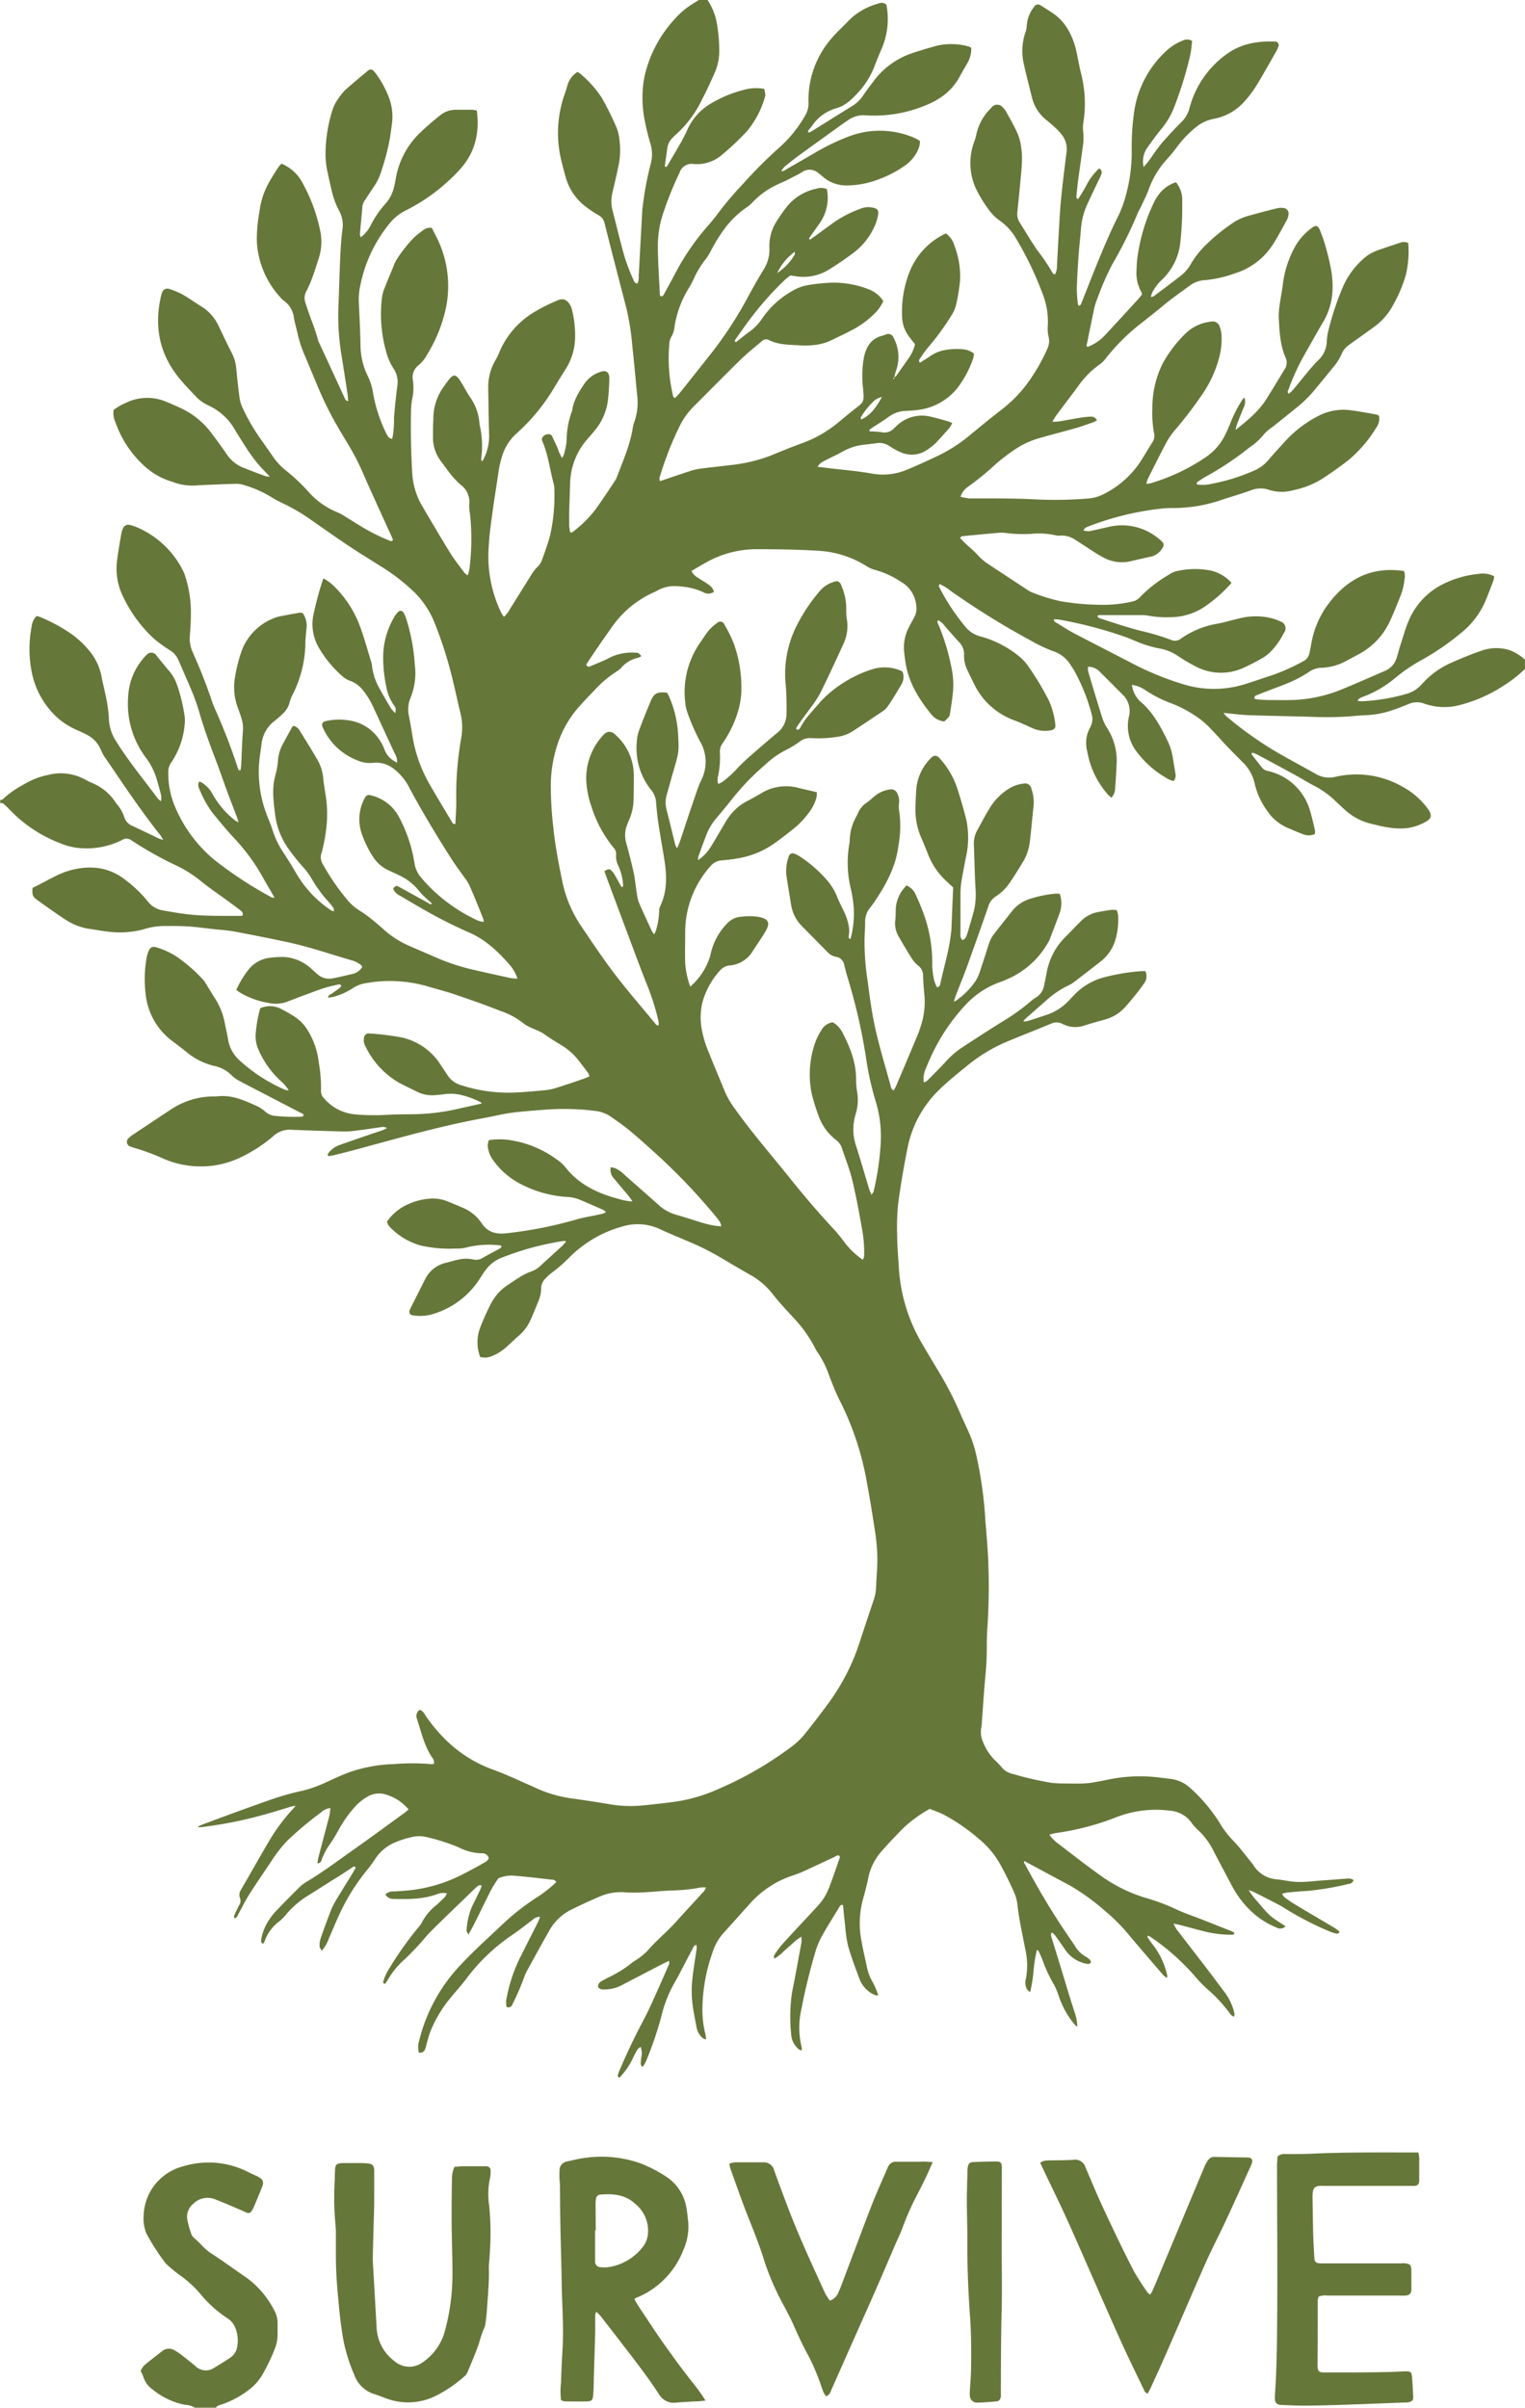 <svg xmlns="http://www.w3.org/2000/svg" width="458.419" height="723.477" viewBox="0 0 343.8 542.61"><path d="M343.8 150.76a29.74 29.74 0 01-5.09 3.94 32.54 32.54 0 01-9.34 4.12 13.49 13.49 0 01-8.31-.26 4.61 4.61 0 00-3.5.11c-1.44.58-2.89 1.15-4.38 1.62a21.08 21.08 0 01-5.48.9c-1.26.06-2.51.18-3.77.28a75.11 75.11 0 01-8.08.08c-4.8-.14-9.59-.21-14.39-.38-1.84-.07-3.68-.33-5.62-.51a5.11 5.11 0 00.61.75 83 83 0 0010.5 7.57c3.19 1.9 6.49 3.62 9.72 5.46a6 6 0 004.49.61 20.9 20.9 0 0115.43 2.48 16.92 16.92 0 014.89 4.19 9.28 9.28 0 01.64.87c.72 1.16.59 1.85-.57 2.54a11.3 11.3 0 01-5.48 1.58 17.3 17.3 0 01-3.21-.25c-1.24-.19-2.47-.5-3.69-.8a13.4 13.4 0 01-6-3.18c-.67-.61-1.32-1.23-2-1.86a20.18 20.18 0 00-4.94-3.56c-1.49-.77-2.91-1.67-4.38-2.47q-4.26-2.33-8.54-4.61a5.3 5.3 0 00-1-.35c-.27.31-.07.48.07.66l2 2.54a2.29 2.29 0 001.48.93l.35.08a12.77 12.77 0 019.23 9.22c.39 1.32.69 2.66 1 4a3.76 3.76 0 010 .89 3.33 3.33 0 01-2.81 0c-1.24-.47-2.46-1-3.65-1.52a10.5 10.5 0 01-4.31-3.72 16.86 16.86 0 01-2.78-6 9.56 9.56 0 00-2.74-4.95c-1.41-1.39-2.79-2.81-4.16-4.24-1-1.08-2-2.22-3.05-3.29a19 19 0 00-2.25-2.06 27.85 27.85 0 00-6.58-3.65 27.28 27.28 0 01-5.92-3 6.92 6.92 0 00-3-1.17 6.06 6.06 0 001.95 3.79c2.78 2.35 4.43 5.48 6 8.64a14.41 14.41 0 011.35 4.46c.14 1 .35 2 .48 3a2 2 0 01-.36 1.77 4.63 4.63 0 01-1.75-.73 22 22 0 01-6.55-5.81 9.42 9.42 0 01-1.79-8 5.07 5.07 0 00-1.44-4.94c-1.65-1.65-3.3-3.32-5-5a3.69 3.69 0 00-2.77-1.27 3.46 3.46 0 000 1c1.05 3.56 2.11 7.12 3.24 10.66a11.22 11.22 0 001.2 2.4 13.4 13.4 0 012 7.55c-.07 1.91-.21 3.83-.34 5.74a3.26 3.26 0 01-.85 2.17 8.71 8.71 0 01-.82-.75 19.63 19.63 0 01-4.43-8.72c-.07-.35-.15-.7-.22-1.05a7.22 7.22 0 01.64-5.24 3.93 3.93 0 00.33-3.26 42.7 42.7 0 00-3.89-9.64c-.24-.42-.52-.81-.78-1.22a7.32 7.32 0 00-4-3.16 32.27 32.27 0 01-4.87-2.3 179.38 179.38 0 01-18.27-11.33 10.57 10.57 0 00-2.48-1.5c0 .25-.16.46-.1.57a49.43 49.43 0 006.14 9.28 6.46 6.46 0 003.34 2 23.37 23.37 0 018.57 4.43 10.7 10.7 0 012.18 2.37 64.74 64.74 0 014.53 7.55 17.24 17.24 0 011.47 5.35c.15.91-.2 1.31-1.16 1.46a6.87 6.87 0 01-3.87-.47c-1.42-.63-2.83-1.31-4.29-1.84a16.25 16.25 0 01-9.12-8.47c-.46-.91-.9-1.83-1.33-2.75a7.13 7.13 0 01-.79-3.47 3.76 3.76 0 00-1.14-2.92c-1.1-1.19-2.14-2.43-3.23-3.63a4.15 4.15 0 00-1.46-1.3c-.39.44 0 .78.11 1.13a49.14 49.14 0 012.93 9.8 17.73 17.73 0 01.29 5.19c-.14 1.55-.37 3.09-.62 4.63-.16 1.05-.2 1-1.33 2.07a4.29 4.29 0 01-2.9-1.56c-2.68-3.28-4.92-6.8-5.73-11.06-.19-1-.32-2-.42-3a9.81 9.81 0 011.13-5.74c.39-.74.8-1.47 1.19-2.21a4.07 4.07 0 00.41-2.45 6.81 6.81 0 00-3.4-5.42 20 20 0 00-6-2.74 7 7 0 01-2.09-1 22.84 22.84 0 00-10.9-3.3c-4.55-.28-9.1-.33-13.66-.34a23.24 23.24 0 00-11.35 3c-1.1.6-2.16 1.25-3.28 1.9a3.36 3.36 0 001.52 1.57c.69.48 1.43.88 2.11 1.37a3 3 0 011.44 1.76 2.15 2.15 0 01-2.4.1 14.14 14.14 0 00-4.31-1.21 16.26 16.26 0 00-2.87-.16 8.9 8.9 0 00-2.25.54c-.56.2-1.06.56-1.61.79a23 23 0 00-9.8 8.21c-1.92 2.68-3.76 5.4-5.55 8.09a.6.6 0 00.9.43c1-.43 2.1-.87 3.14-1.33.55-.24 1.07-.54 1.62-.8a11.38 11.38 0 015.79-.9c.31 0 .32.05 1 .73a4 4 0 01-.79.38 6.91 6.91 0 00-3.79 2.26 4.08 4.08 0 01-1 .81 24.9 24.9 0 00-4.94 4.16c-1.12 1.17-2.25 2.33-3.33 3.54a24.08 24.08 0 00-5.11 8.8 30.33 30.33 0 00-1.49 8.83 83.51 83.51 0 00.57 9.87c.42 4.06 1.19 8.05 2 12a27.89 27.89 0 004.09 9.92c2.51 3.73 5 7.47 7.73 11.05 2.86 3.77 6 7.36 9 11 .22.26.37.63.93.62a6.18 6.18 0 00-.05-1 53.75 53.75 0 00-2.6-8.22c-.91-2.28-1.78-4.58-2.64-6.88q-3.12-8.33-6.23-16.67c-.25-.66-.48-1.34-.71-2 .84-.52 1.19-.55 1.61-.11a5.24 5.24 0 01.74 1c.51.88 1 1.78 1.49 2.68.47 0 .37-.38.36-.64a11.89 11.89 0 00-1-4 4.87 4.87 0 01-.57-2.61 2 2 0 00-.58-1.62 28.26 28.26 0 01-5-9.31 21.31 21.31 0 01-1.06-4.73 14.23 14.23 0 013.57-11.13c1-1.2 2-1.24 3.06-.14a12.2 12.2 0 014 8.92c0 1.86 0 3.72-.05 5.57a11.71 11.71 0 01-1 4.55c-.23.55-.46 1.11-.65 1.67a6.46 6.46 0 00.05 3.72c.59 2.2 1.17 4.4 1.65 6.63.32 1.52.44 3.08.69 4.61a9.11 9.11 0 00.5 2.09c.92 2.14 1.92 4.26 2.9 6.38a4.65 4.65 0 00.49.68 3 3 0 00.36-.68 16 16 0 00.78-4.59 2.58 2.58 0 01.31-1.2c1.48-3.19 1.43-6.52.93-9.88-.44-2.91-1-5.79-1.42-8.7-.23-1.53-.39-3.09-.51-4.64a4.88 4.88 0 00-1.09-2.79 15 15 0 01-3.27-10.75 9.35 9.35 0 01.5-2.63c.8-2.2 1.68-4.37 2.58-6.52.8-1.92 1.47-2.27 3.69-2.07a4.94 4.94 0 01.37.56 24.39 24.39 0 012.17 8.67c.23 4.15.2 4.15-1 8.3-.52 1.79-1 3.58-1.52 5.36a6.58 6.58 0 00-.06 3.55c.68 2.61 1.3 5.23 1.95 7.85a6.11 6.11 0 00.41.8c.26-.62.46-1 .61-1.45 1.07-3.18 2.11-6.37 3.2-9.54.52-1.53 1-3.07 1.72-4.54a9.1 9.1 0 00-.39-8.63 46.2 46.2 0 01-2.8-6.42 9.23 9.23 0 01-.5-2.26 19.54 19.54 0 013.14-13.19c.71-1 1.38-2.11 2.17-3.08a10.25 10.25 0 011.87-1.67 1 1 0 011.67.39 30.6 30.6 0 012 4 28.53 28.53 0 011.8 9.68 17.71 17.71 0 01-.65 5.51 25.35 25.35 0 01-3.41 7.3 3.4 3.4 0 00-.78 2.32 19.56 19.56 0 01-.38 5.18 3.51 3.51 0 000 1.89 7.07 7.07 0 00.85-.39 23.86 23.86 0 003.71-3.39c.85-.85 1.7-1.69 2.61-2.47 2-1.74 4-3.48 6-5.15a5.45 5.45 0 002.23-4.48 62.7 62.7 0 00-.16-6.28 24 24 0 012.43-13.45 37.82 37.82 0 015.05-7.63 6.54 6.54 0 014.08-2.46 1.31 1.31 0 01.94.95 12.69 12.69 0 011.13 5.41 13.21 13.21 0 00.18 2.5 9.37 9.37 0 01-.73 5.1c-1.72 3.76-3.45 7.52-5.28 11.22a26.64 26.64 0 01-2.27 3.45c-1 1.37-2 2.71-2.95 4.07a4.14 4.14 0 00-.28.61.53.53 0 00.84-.09 6.22 6.22 0 00.43-.76c.4-.6.76-1.22 1.21-1.77.84-1 1.71-2 2.6-3a21.62 21.62 0 012-2.06 27.89 27.89 0 0110.24-5.81 9.33 9.33 0 016.67.52 3.26 3.26 0 01-.23 2.95c-1 1.71-2 3.39-3.12 5a4.24 4.24 0 01-1.18 1.09q-3.28 2.22-6.59 4.39a8.73 8.73 0 01-3.86 1.36 27.24 27.24 0 01-5.56.25 3.64 3.64 0 00-2.39.62 21.78 21.78 0 01-3.21 2 19.27 19.27 0 00-4.82 3.4 54.88 54.88 0 00-7.48 7.76c-1.11 1.41-2.27 2.79-3.42 4.17a13 13 0 00-2.19 3.49c-.71 1.78-1.34 3.59-2 5.39a2.59 2.59 0 000 .65 9.61 9.61 0 002.89-3.05c.92-1.47 1.78-3 2.67-4.48.37-.62.71-1.25 1.12-1.84a11.84 11.84 0 014.51-4c1-.51 2-1.09 3-1.67a10.66 10.66 0 018.3-1.25c1.39.34 2.79.64 4.26 1a6.35 6.35 0 01-.06 1.12 9.22 9.22 0 01-1.43 3.08 19.5 19.5 0 01-3.93 4.18c-1.52 1.18-3 2.38-4.6 3.46a20 20 0 01-8 3.1c-1.12.2-2.26.32-3.39.42a3.52 3.52 0 00-2.49 1.23 22.29 22.29 0 00-5.77 14.98c0 2.33-.08 4.67 0 7a20.23 20.23 0 001.14 5.25 15 15 0 004.55-7.07c0-.12.05-.24.07-.36a14.07 14.07 0 013.61-6.72 4.76 4.76 0 013.31-1.62 14.37 14.37 0 013.59 0c2.52.41 3.07 1.29 1.72 3.5-.87 1.43-1.81 2.82-2.74 4.22a6.66 6.66 0 01-5.12 3.26 3.26 3.26 0 00-2.33 1.2 17.54 17.54 0 00-3.93 7.19 14.6 14.6 0 00-.09 6.24 23.54 23.54 0 001.07 3.8c1.36 3.46 2.81 6.88 4.23 10.31a19.23 19.23 0 002.22 3.69c3.76 5.29 8 10.16 12.07 15.22 3.3 4.13 6.71 8.14 10.32 12 .9 1 1.67 2 2.48 3.08a17.08 17.08 0 003.88 3.6 2.57 2.57 0 00.29-.76 28.64 28.64 0 00-.49-6.27c-.64-3.65-1.31-7.31-2.18-10.92-.59-2.44-1.54-4.79-2.33-7.18a3.76 3.76 0 00-1.34-1.87 11.9 11.9 0 01-4.06-5.81 41.9 41.9 0 01-1.42-4.63 21.66 21.66 0 01.68-11.18 13.29 13.29 0 011.48-3.06 3.44 3.44 0 012.58-1.83 5.65 5.65 0 012.27 2.45c1.71 3.33 3.06 6.77 3 10.61a16 16 0 00.22 2.5 10.81 10.81 0 01-.13 4.46c-.1.35-.18.7-.28 1a11.46 11.46 0 00.21 6.9c1 3.13 1.91 6.3 2.86 9.45.14.45.33.87.57 1.49.25-.34.45-.51.49-.7a62.78 62.78 0 001.63-11.19 27.22 27.22 0 00-1.22-9.37 67.27 67.27 0 01-2.17-10 131.16 131.16 0 00-3.93-17.16c-.35-1.08-.63-2.18-.91-3.29a2.24 2.24 0 00-1.87-1.92 3.28 3.28 0 01-1.86-1l-5.92-6a8.71 8.71 0 01-2.35-4.76c-.34-2.07-.69-4.14-1-6.21a9.36 9.36 0 01.47-4.6.9.9 0 011.25-.66 5 5 0 011.12.54 29.42 29.42 0 016 5.13 13.45 13.45 0 012.63 4.25c.36.95.86 1.85 1.29 2.77a13.43 13.43 0 011.24 3.56 6.41 6.41 0 010 2.31c-.06.28 0 .62.41.63a21.85 21.85 0 00.72-7.05 29.92 29.92 0 00-.79-4.79 24.92 24.92 0 01-.28-9.11 10.85 10.85 0 00.17-1.24 11.17 11.17 0 011.43-5.28 8.52 8.52 0 00.4-.8 5.13 5.13 0 011.88-2.34c.69-.47 1.31-1.06 1.95-1.59a6.73 6.73 0 013.26-1.44 1.52 1.52 0 011.86 1 3.7 3.7 0 01.35 1.92 5.89 5.89 0 000 1.78 24.44 24.44 0 01-.17 8.05c-.58 4.59-2.71 8.53-5.22 12.3-.39.6-.83 1.17-1.27 1.74a4.79 4.79 0 00-1 3c0 1.2-.08 2.4-.13 3.59a57.12 57.12 0 00.71 9.86c.46 3.56.93 7.14 1.72 10.64.95 4.26 2.23 8.45 3.39 12.66.12.43.13 1 .75 1.24a8.32 8.32 0 00.51-.91c1.62-3.81 3.24-7.61 4.83-11.43.35-.83.62-1.69.9-2.54a17.46 17.46 0 00.65-6.93c-.12-1.31-.23-2.63-.27-3.95a2.69 2.69 0 00-1.08-2.32 6.53 6.53 0 01-1.52-1.74c-1-1.57-1.94-3.17-2.87-4.78a5.83 5.83 0 01-.79-3.79c.12-.89.07-1.8.11-2.69a8.05 8.05 0 012.43-5.09 4 4 0 012.19 2.36 49.3 49.3 0 011.88 4.66 32.37 32.37 0 011.73 10.24 15.19 15.19 0 00.52 4.45 11.35 11.35 0 00.52 1.23.79.79 0 00.76-.75c.8-3.81 2-7.53 2.41-11.42 0-.18.08-.36.09-.53.13-3.23.26-6.46.4-9.79l-1.77-1.65a16.22 16.22 0 01-4-6.11c-.41-1.06-.85-2.11-1.3-3.16a16.16 16.16 0 01-1.44-7c.05-1.56.12-3.11.24-4.66a11.27 11.27 0 013.19-6.51c.7-.8 1.4-.77 2.12.07a19 19 0 013.76 6.3c.81 2.44 1.52 4.92 2.16 7.41a20 20 0 01-.13 8.74c-.34 1.83-.72 3.65-1 5.48a20.59 20.59 0 00-.18 3v8.44c0 .53-.09 1.09.52 1.54.21-.18.5-.31.63-.54a7 7 0 00.51-1.34q.72-2.4 1.4-4.83a16.92 16.92 0 00.3-5.36c-.14-3.17-.22-6.34-.34-9.52a6.14 6.14 0 01.81-3.27c.88-1.56 1.69-3.17 2.63-4.7a13.5 13.5 0 014.32-4.51 8 8 0 013.35-1.21 1.47 1.47 0 011.88 1.23 9 9 0 01.5 3.54c-.31 2.8-.54 5.6-.88 8.4a11.36 11.36 0 01-1.68 4.7c-.91 1.48-1.82 3-2.8 4.4a10.7 10.7 0 01-3.18 3.14 4 4 0 00-1.68 2.23q-2.43 7-4.92 13.89c-.74 2-1.56 4-2.34 6-.19.49-.34 1-.51 1.51h.27a17.29 17.29 0 004.68-4.66 10.43 10.43 0 001-2.29c.71-2.1 1.35-4.22 2.06-6.32a6.4 6.4 0 01.92-1.73c1.34-1.76 2.75-3.48 4.11-5.23a8.26 8.26 0 013.9-2.78 26.78 26.78 0 016.15-1.26 5.18 5.18 0 01.79.07 6.66 6.66 0 010 4.21c-.68 1.92-1.43 3.82-2.15 5.72a3.54 3.54 0 01-.28.66 19.46 19.46 0 01-8.35 8.14c-1.08.52-2.2 1-3.32 1.38a19.62 19.62 0 00-7.44 5.22 43.5 43.5 0 00-7.73 11.84c-.34.77-.68 1.54-1 2.32a5.74 5.74 0 00-.4 3 3.15 3.15 0 00.76-.38c1.4-1.4 2.81-2.79 4.15-4.25a19.15 19.15 0 013.79-3.29c3.07-2 6.14-4 9.24-5.92a45.68 45.68 0 006.13-4.4 7.27 7.27 0 011.15-.85 3.92 3.92 0 001.89-2.72c.16-.7.29-1.41.44-2.11.06-.3.11-.59.17-.89a15 15 0 014.09-7.85c1.24-1.22 2.41-2.51 3.65-3.72a7.23 7.23 0 013.76-2c1.06-.2 2.12-.38 3.19-.53a5.48 5.48 0 011.1.1 5.2 5.2 0 01.29 1.05 16.37 16.37 0 01-.47 5.17 9.74 9.74 0 01-3.32 5.23c-2.07 1.63-4.17 3.23-6.26 4.84a5.33 5.33 0 01-.92.55 21.33 21.33 0 00-5.35 3.61l-4.46 3.92a7.93 7.93 0 00-.61.69 4.88 4.88 0 001-.08c1.55-.49 3.09-1 4.62-1.51a12.17 12.17 0 004.86-3.3c.66-.7 1.3-1.41 2-2a14.29 14.29 0 016-3.11 46.8 46.8 0 018.15-1.33h.93a2.7 2.7 0 01-.4 2.89c-.57.84-1.19 1.65-1.83 2.44s-1.51 1.86-2.32 2.75a9.45 9.45 0 01-4.69 2.86c-1.5.41-3 .83-4.49 1.3a6.21 6.21 0 01-4.89-.31 2.89 2.89 0 00-2.58-.12c-3.43 1.43-6.9 2.77-10.32 4.21a36.47 36.47 0 00-8.71 5.33c-2.09 1.7-4.2 3.4-6.14 5.27a25 25 0 00-7.29 13.37c-.81 4.12-1.54 8.25-2.08 12.41a51.59 51.59 0 00-.22 7.36c0 2.45.25 4.9.39 7.36a38 38 0 005.32 17c1.4 2.44 2.89 4.84 4.32 7.27a75.33 75.33 0 014.13 8.17c.64 1.49 1.35 2.95 2 4.42a27.43 27.43 0 011.59 4.76 90.72 90.72 0 012.13 15.11c.25 3.11.54 6.21.65 9.32a137.52 137.52 0 01-.21 14.92c-.1 1.37-.12 2.76-.12 4.13 0 2.1-.08 4.19-.29 6.29-.33 3.45-.54 6.93-.8 10.39a12.36 12.36 0 01-.16 1.61 5.5 5.5 0 00.44 3.32 12.14 12.14 0 002.53 3.9 16.87 16.87 0 011.51 1.54 4.51 4.51 0 002.69 1.67 73.25 73.25 0 008.75 2 22.94 22.94 0 002.34.13c1.56 0 3.12.06 4.68 0a15 15 0 002.31-.24c1.54-.26 3.07-.57 4.59-.87a35.61 35.61 0 0110.56-.2c.66.07 1.31.17 2 .25a8 8 0 014.69 2.06 37 37 0 016.7 7.95 20.91 20.91 0 003.07 4c1.49 1.56 2.78 3.3 4.15 5a2.67 2.67 0 01.32.43 6.78 6.78 0 005.34 3.23c.95.1 1.89.27 2.84.42 2.52.4 5 0 7.53-.19 1.85-.11 3.7-.28 5.56-.41a1.93 1.93 0 011.34.34 1.21 1.21 0 01-1.09.86 63.54 63.54 0 01-9.21 1.58c-1.43.07-2.87.2-4.3.34-.46 0-.92.17-1.53.29a3.58 3.58 0 00.56.81c.72.53 1.45 1.06 2.22 1.52 3 1.82 6.08 3.6 9.12 5.41a12.83 12.83 0 011.06.81.58.58 0 01-.78.42 8.26 8.26 0 01-1.53-.49 71.21 71.21 0 01-10.36-5.39 8.65 8.65 0 00-.93-.54c-1.92-1-3.84-2-5.77-2.94-.24-.12-.51-.2-1.11-.43a15.33 15.33 0 002 2.62c.66.77 1.29 1.57 2 2.31a11.28 11.28 0 001.59 1.42c.87.63 1.78 1.19 2.73 1.82a1.68 1.68 0 01-2.06.27 18.15 18.15 0 01-5.58-3.55 22.16 22.16 0 01-4.54-6c-1.4-2.65-2.82-5.29-4.19-7.95a16.1 16.1 0 00-3.34-4.43 11.15 11.15 0 01-1.55-1.74 6.45 6.45 0 00-4.71-2.64 24.55 24.55 0 00-12.53 1.59 59.52 59.52 0 01-13.33 3.44 11.24 11.24 0 00-1.43.39 9.33 9.33 0 002.13 2.09c3.28 2.52 6.54 5.07 9.92 7.45a34.21 34.21 0 0010.19 4.83 45.52 45.52 0 016.38 2.43c1.79.84 3.67 1.46 5.51 2.18l6.86 2.71a6.58 6.58 0 01.74.4c-.07.49-.43.44-.69.44a25.55 25.55 0 01-6.4-.84c-1.86-.46-3.71-1-5.57-1.46-.28-.07-.56-.11-1.09-.21a12.73 12.73 0 00.65 1.2c2.44 3.19 4.91 6.36 7.35 9.55 1.24 1.62 2.43 3.27 3.68 4.89a12.52 12.52 0 012.09 4.72c0 .15-.06.33-.11.63a2.78 2.78 0 01-.76-.5 33.13 33.13 0 00-5.48-5.93 28 28 0 01-2.6-2.73 52.13 52.13 0 00-9.94-8.81 5 5 0 00-.61-.31c-.29.27 0 .46.07.63.37.54.74 1.09 1.16 1.6a17.24 17.24 0 013.11 6.81c0 .1 0 .22-.1.47a5.54 5.54 0 01-.81-.62c-2.58-3-5.17-6-7.7-9a40.25 40.25 0 00-5.44-5.48 50.47 50.47 0 00-8-5.77c-3.39-1.8-6.76-3.62-10.16-5.44-.27.29.07.58.22.87 2.61 4.87 5.39 9.62 8.45 14.22.93 1.39 1.89 2.77 2.81 4.18a6.44 6.44 0 002.29 2.23 5 5 0 011 .74 1.41 1.41 0 01.24.58c-.38.51-.83.35-1.21.27a7.49 7.49 0 01-4.74-3.31c-.69-1-1.43-2.06-2.17-3.08a5 5 0 00-.66-.63c-.4.46-.2.85-.09 1.21q2 6.45 3.94 12.89c.46 1.49.93 3 1.43 4.45a11.88 11.88 0 01.42 2.72 6.38 6.38 0 01-.66-.57 20 20 0 01-3.6-6.58 14.61 14.61 0 00-1.34-2.93 30 30 0 01-2.22-4.91 22.34 22.34 0 00-.95-2.13c0-.08-.2-.11-.35-.2a31.12 31.12 0 00-.75 4.77 36.3 36.3 0 01-.76 4.74 3.88 3.88 0 01-.73-.66 3.13 3.13 0 01-.25-2.28 16.49 16.49 0 00-.18-7c-.63-3.29-1.37-6.56-1.73-9.91a9.65 9.65 0 00-.86-2.91c-.89-2-1.84-3.91-2.87-5.8a20 20 0 00-4.9-5.94 43.62 43.62 0 00-8.13-5.59c-1-.48-2-.81-3-1.21a28.86 28.86 0 00-6.39 4.75c-1.43 1.53-2.91 3-4.29 4.61a13 13 0 00-3.17 6.16c-.34 1.82-.87 3.61-1.34 5.4a20.65 20.65 0 00-.18 8.92c.33 1.95.82 3.87 1.21 5.8a10.89 10.89 0 001.27 3.35 15.74 15.74 0 011.28 3 2.16 2.16 0 01-.65 0 6.41 6.41 0 01-3.62-3.79c-.91-2.41-1.81-4.83-2.52-7.3a29.43 29.43 0 01-.67-4.61c-.19-1.54-.33-3.09-.48-4.61-.44-.15-.62.11-.78.36-1.36 2.26-2.79 4.48-4.06 6.79a18.42 18.42 0 00-1.52 3.83c-1.18 4.08-2.21 8.21-3 12.39a18.5 18.5 0 00.05 8.72 2.76 2.76 0 010 .67 2.32 2.32 0 01-.65-.25 4.73 4.73 0 01-1.73-3.44 37.31 37.31 0 01.22-9.5c.75-3.7 1.42-7.41 2.1-11.13a7.86 7.86 0 000-1.3 9.12 9.12 0 00-2.06 1.58c-.69.57-1.35 1.18-2 1.76a9.37 9.37 0 01-2.09 1.61c0-.36-.08-.62 0-.77a20.13 20.13 0 011.68-2.32c2.7-3 5.46-5.89 8.18-8.85a12.66 12.66 0 002.53-4.11c.87-2.23 1.62-4.51 2.42-6.77 0-.09-.05-.21-.08-.34-.45-.34-.78.06-1.13.22-2.39 1.1-4.77 2.24-7.17 3.33-.71.32-1.44.58-2.18.83a22.23 22.23 0 00-9.68 6.32c-2 2.22-4 4.46-6 6.68a11.7 11.7 0 00-2.5 4.46 39.1 39.1 0 00-2.25 13 22.25 22.25 0 00.68 5.33 7.79 7.79 0 01.14 1.19 3.49 3.49 0 01-.76-.32 4.24 4.24 0 01-1.42-2.63c-.34-1.89-.76-3.77-.94-5.68a24.09 24.09 0 010-4.65c.24-2.39.65-4.75 1-7.13a5.63 5.63 0 000-.82c-.48-.11-.61.21-.74.45-.87 1.64-1.72 3.29-2.59 4.93-.5 1-1 1.93-1.53 2.85a28.76 28.76 0 00-3.15 8 82.82 82.82 0 01-3.44 10 7.86 7.86 0 01-.73 1.18c-.58-.42-.4-.93-.37-1.38 0-.6.19-1.19.2-1.79a7.38 7.38 0 00-.27-1.37c-.36.31-.63.45-.75.67-.39.67-.74 1.37-1.08 2.07a16.56 16.56 0 01-2.94 4.22c-.5-.17-.38-.52-.32-.75a10.91 10.91 0 01.52-1.34q2.34-5.46 5.12-10.7c1.13-2.11 2.09-4.31 3.08-6.49.87-1.91 1.69-3.84 2.54-5.76.16-.38.44-.73.18-1.27l-1.57.76c-3 1.58-6.06 3.14-9.08 4.73a8.18 8.18 0 01-4 .94 1.46 1.46 0 01-1.29-.5 1.31 1.31 0 01.71-1.33c.62-.35 1.25-.71 1.88-1a26.09 26.09 0 005.15-3.27c.22-.2.52-.31.75-.49a15.58 15.58 0 002.53-2c2-2.37 4.47-4.34 6.55-6.66s4.21-4.59 6.31-6.9a4.12 4.12 0 00.45-.83 6.55 6.55 0 00-1.19 0 37.62 37.62 0 01-6.61.68c-2.1.08-4.19.31-6.28.42a34.88 34.88 0 01-4 0 12.14 12.14 0 00-5.64.84c-2.38 1-4.71 2.08-7 3.23a11.51 11.51 0 00-4.75 4.8c-1.61 2.81-3.16 5.65-4.71 8.48a9.69 9.69 0 00-.82 1.8 59.91 59.91 0 01-2.65 6.09.9.9 0 01-1.33.55 5 5 0 01.08-2.27 35 35 0 013.31-9.47c1.25-2.53 2.54-5 3.79-7.55a10.78 10.78 0 00.38-1 2.52 2.52 0 00-1.72.73c-1.59 1.17-3.13 2.42-4.78 3.52a42.89 42.89 0 00-10.25 9.89c-1 1.33-2.16 2.57-3.22 3.87a28.89 28.89 0 00-4.74 7.81c-.45 1.17-.73 2.4-1.07 3.61-.21.76-.56 1.33-1.54 1.19a4.93 4.93 0 01.05-2.64 37.82 37.82 0 018.89-16.63c3-3.26 6.29-6.25 9.53-9.28a53.42 53.42 0 018.47-6.66 29.82 29.82 0 004.06-3.23 1.23 1.23 0 00-1.13-.55c-2.74-.32-5.48-.64-8.23-.87a7.35 7.35 0 00-3.7.57 22 22 0 00-2.2 3.7c-1.11 2.19-2.17 4.41-3.27 6.61-.37.74-.79 1.46-1.31 2.4-.21-.47-.44-.72-.41-.94a16.44 16.44 0 011.22-5.4c.62-1.23 1.22-2.47 1.82-3.71.14-.31.26-.63.4-1-.58-.27-.91.08-1.2.33-.59.51-1.13 1.07-1.69 1.61-2.8 2.71-5.63 5.4-8.39 8.15-1.07 1.05-2 2.25-3 3.34s-2.22 2.35-3.41 3.44a17.88 17.88 0 00-3.29 4c-.27.45-.57.87-.82 1.25-.51-.06-.46-.39-.4-.55a10.12 10.12 0 01.88-2.15 78.11 78.11 0 017.12-10.15 3.29 3.29 0 00.62-.87 12 12 0 013.32-4c.66-.6 1.31-1.22 1.94-1.86a3.93 3.93 0 00.45-.8 3.73 3.73 0 00-2.22.18c-3.17 1.18-6.47 1.13-9.77 1.07a2 2 0 01-1.88-1 2.5 2.5 0 012-.69c1.37-.08 2.75-.16 4.12-.33a34.11 34.11 0 0011.43-3.59c1.49-.76 3-1.57 4.43-2.39.51-.29 1.09-.53 1.33-1.18a1.5 1.5 0 00-1.64-1.1 12.07 12.07 0 01-5.17-1.35 45.11 45.11 0 00-7-2.26 7.37 7.37 0 00-3.73 0 20.41 20.41 0 00-4.24 1.45 10 10 0 00-3.94 3.59 23.64 23.64 0 01-1.7 2.31 46.62 46.62 0 00-5.65 8.74c-1.09 2.2-2 4.49-3 6.74a8.21 8.21 0 01-1.59 2.74c-.21-.41-.49-.7-.49-1a5.17 5.17 0 01.23-1.75c.77-2.21 1.57-4.4 2.42-6.58a16.94 16.94 0 011.26-2.38c1.11-1.85 2.26-3.68 3.39-5.52.3-.5.58-1 .85-1.5-.36-.44-.62-.18-.84 0-1.52 1-3 2-4.55 2.91-1.82 1.16-3.64 2.32-5.47 3.46a20.3 20.3 0 00-4.87 4.23 10.22 10.22 0 01-1.38 1.41 9.7 9.7 0 00-3.48 4.69 2.39 2.39 0 01-.29.44c-.49-.13-.48-.51-.43-.85a10.85 10.85 0 011.66-4.33 13.53 13.53 0 011.51-2q2.67-2.79 5.42-5.51a8.26 8.26 0 011.56-1.21c3.67-2.18 7.07-4.75 10.55-7.2 3.87-2.73 7.69-5.54 11.52-8.32.34-.24.65-.52 1-.85a10.54 10.54 0 00-5.58-3.47 5.05 5.05 0 00-3.48.5 11.25 11.25 0 00-3.08 2.46 26.69 26.69 0 00-3.62 5.13c-.56 1-1.15 2-1.76 2.93a15.66 15.66 0 00-2 3.61c-.12.4-.28 1-1 1a9 9 0 01.17-1.22c.72-2.79 1.47-5.56 2.19-8.35a11.33 11.33 0 00.53-2.87 3.61 3.61 0 00-2.15 1 76.73 76.73 0 00-7.57 6.36 30.48 30.48 0 00-3.54 4.53c-1.7 2.54-3.44 5.06-5.07 7.64-.9 1.41-1.62 2.93-2.43 4.4-.19.36-.29.8-.91.88a1.58 1.58 0 010-.62c.33-.77.7-1.52 1.08-2.27a1.72 1.72 0 00.2-1.69 2.08 2.08 0 01.28-1.89c.4-.74.84-1.45 1.26-2.18 1.61-2.8 3.19-5.63 4.85-8.41a42 42 0 015.4-7.38c.21-.21.39-.44.78-.88a7.63 7.63 0 00-1 .15c-3.77 1.19-7.56 2.31-11.43 3.15-3.05.67-6.12 1.17-9.22 1.54a1.82 1.82 0 01-.44-.12c.42-.2.72-.39 1.05-.51 5.34-2 10.67-3.95 16.05-5.83a61.46 61.46 0 016.58-1.8 29.14 29.14 0 005.39-1.95c1.69-.77 3.38-1.57 5.12-2.21a33 33 0 0110-1.83 50.61 50.61 0 018.44 0 3.6 3.6 0 00.66-.06 2 2 0 00-.52-1.55c-1.73-2.66-2.39-5.74-3.37-8.69a1.63 1.63 0 01.66-1.93c.71.2 1 .82 1.36 1.35a35.07 35.07 0 004.1 5 29.4 29.4 0 0011.1 7.14c2.43.88 4.77 1.94 7.12 3 .65.29 1.32.57 2 .88a28.61 28.61 0 008.57 2.59c2.79.39 5.58.8 8.36 1.28a27.9 27.9 0 007.52.31c2.63-.26 5.25-.53 7.86-.91a36.89 36.89 0 009.79-3 79.31 79.31 0 0016-9.3 16.83 16.83 0 002.89-2.7c2-2.51 4-5.08 5.89-7.71a48 48 0 006.55-12.95q1.64-5 3.29-9.89a9.65 9.65 0 00.49-2.82c.08-2.21.32-4.43.28-6.64a43.26 43.26 0 00-.53-5.9c-.65-4.26-1.34-8.52-2.16-12.76a65.68 65.68 0 00-5.82-16.75c-.91-1.82-1.65-3.73-2.38-5.63a21.22 21.22 0 00-2.56-5.13 6 6 0 01-.55-.92 29.54 29.54 0 00-5.12-7.13c-1.58-1.73-3.18-3.42-4.61-5.29a16.93 16.93 0 00-5.08-4.24c-2.23-1.28-4.46-2.57-6.67-3.9a61.65 61.65 0 00-7.74-3.8c-1.87-.81-3.77-1.57-5.61-2.43a11.88 11.88 0 00-8.76-.65 27 27 0 00-11.57 6.67 35.15 35.15 0 01-4.61 4 9.68 9.68 0 00-1.02 1 3 3 0 00-1 2.23 8 8 0 01-.72 3.13c-.57 1.39-1.11 2.79-1.74 4.14a10.34 10.34 0 01-2.72 3.54c-.91.78-1.76 1.63-2.66 2.43a11 11 0 01-3.18 2 4 4 0 01-2.73.23 9.29 9.29 0 010-6.61 52.49 52.49 0 012.52-5.57 11.14 11.14 0 013.88-4.16c.81-.52 1.58-1.09 2.41-1.57a12.59 12.59 0 012.56-1.3 6.17 6.17 0 002.38-1.49l4.66-4.24a14.22 14.22 0 00.95-1.06c-.2-.09-.31-.18-.4-.16a63.6 63.6 0 00-14.2 3.83 8.08 8.08 0 00-3.62 2.86c-.5.67-.93 1.39-1.39 2.09a19 19 0 01-11 7.88 10.16 10.16 0 01-4.11.09.75.75 0 01-.58-.95 3.21 3.21 0 01.26-.67c1.07-2.14 2.16-4.28 3.24-6.42a6.91 6.91 0 014.76-3.78c.88-.21 1.73-.5 2.61-.67a7.61 7.61 0 013.39-.09 2.84 2.84 0 002.25-.34c1.24-.72 2.52-1.38 3.78-2.07a3.22 3.22 0 00.47-.38c-.1-.44-.4-.38-.61-.39a21 21 0 00-7.49.54 8.88 8.88 0 01-2.32.2 28.58 28.58 0 01-8-.74 15.34 15.34 0 01-6.82-4.18 2.78 2.78 0 01-.4-.59 4.5 4.5 0 01-.19-.56 11.2 11.2 0 014.77-3.92 13.94 13.94 0 015.49-1.28 8.19 8.19 0 013.17.56c1.23.47 2.45 1 3.65 1.51a9.57 9.57 0 014.26 3.49c1.27 1.95 3.07 2.48 5.27 2.3a93.19 93.19 0 0016.39-3.23c1.44-.39 2.92-.63 4.38-.94.41-.09.83-.16 1.23-.27a6.53 6.53 0 00.76-.36 3.31 3.31 0 00-.59-.49q-2.62-1.17-5.28-2.29a8 8 0 00-3-.64 26.27 26.27 0 01-10.16-2.81 17.29 17.29 0 01-6.27-5.29 6.39 6.39 0 01-1.36-3.46 4.85 4.85 0 01.24-1.23 15.2 15.2 0 015.26.06 23.78 23.78 0 0110 4.23 9.2 9.2 0 012 1.79c3.08 3.94 7.3 5.91 12 7.15a12.71 12.71 0 003.15.58c-.36-.51-.61-.91-.91-1.27-1.07-1.29-2.17-2.55-3.23-3.86a2.86 2.86 0 01-.78-2.57 4.26 4.26 0 01.82.13 6.76 6.76 0 012.22 1.5c2.55 2.27 5.14 4.5 7.68 6.79a9.94 9.94 0 004 2.26c2.13.6 4.23 1.32 6.35 1.95a25 25 0 002.46.54 12.09 12.09 0 001.41.11 4 4 0 00-.27-.86 9.61 9.61 0 00-.84-1.17 139 139 0 00-13.37-14.08c-2-1.8-4-3.63-6.07-5.35-1.47-1.22-3.05-2.32-4.63-3.4a7.85 7.85 0 00-3.55-1.16 55.51 55.51 0 00-10.23-.3c-2.75.21-5.51.39-8.24.74-2.19.29-4.35.84-6.53 1.24-9.8 1.79-19.36 4.56-29 7.16-1.56.42-3.13.8-4.7 1.19-.4.1-.82.13-1.19.19-.28-.42 0-.63.17-.84a5.5 5.5 0 012.66-1.76c2.09-.74 4.19-1.47 6.28-2.19 1.08-.37 2.17-.71 3.24-1.09a9.32 9.32 0 00.89-.45 2 2 0 00-1.51-.17c-1.9.25-3.8.55-5.7.79a18.53 18.53 0 01-2.68.15c-3.89-.1-7.79-.21-11.68-.38a5.39 5.39 0 00-4.08 1.45 33.53 33.53 0 01-7.21 4.71 20.78 20.78 0 01-9.22 2.1 21.12 21.12 0 01-8.56-1.85 49.5 49.5 0 00-6.23-2.3 6.08 6.08 0 01-.85-.29 1.11 1.11 0 01-.45-2 5 5 0 011-.78c2.84-1.89 5.68-3.79 8.54-5.67a17.5 17.5 0 019.14-2.88c.54 0 1.08 0 1.62-.06 3.26-.26 6.07 1.12 8.91 2.4a9.63 9.63 0 011.6 1.15 3.78 3.78 0 001.94.87 42.94 42.94 0 006.11.22 1.66 1.66 0 00.47-.17c.1-.56-.38-.58-.64-.72-3.56-1.87-7.12-3.71-10.69-5.56-1.11-.58-2.24-1.14-3.34-1.76a7 7 0 01-1.43-1.05 7.8 7.8 0 00-3.88-2.17 15.15 15.15 0 01-6.38-3.16c-1-.81-2.08-1.62-3.13-2.42a15.11 15.11 0 01-6.1-10.8 27.92 27.92 0 01.24-8.06 7.34 7.34 0 01.55-1.7 1.19 1.19 0 011.51-.65 17.31 17.31 0 014.88 2.25 35.57 35.57 0 015.8 5.09 3.45 3.45 0 01.52.73c.7 1.12 1.38 2.25 2.08 3.36a15.43 15.43 0 012.2 5.28c.27 1.35.57 2.7.82 4.05a8 8 0 002.5 4.67 36.91 36.91 0 0010.36 6.72 3.46 3.46 0 00.82.1 10.47 10.47 0 00-2-2.27 21.07 21.07 0 01-4.88-7 7.42 7.42 0 01-.55-3.7 29.46 29.46 0 011-5.52 5.44 5.44 0 014.83.22 35.24 35.24 0 013.1 1.8 9.59 9.59 0 012.8 3 17.54 17.54 0 012.48 7.26 32 32 0 01.49 6.26 2.31 2.31 0 00.7 1.78 10.39 10.39 0 007 3.6 47.43 47.43 0 006.64.13c2.45-.17 4.91-.12 7.37-.18a47.61 47.61 0 008.73-1.1l5.74-1.28s0-.22-.09-.25a18.57 18.57 0 00-5-1.8 10.61 10.61 0 00-3.23-.07c-.77.1-1.54.17-2.32.23a7.61 7.61 0 01-4-.84c-1.34-.67-2.7-1.31-4-2a18.82 18.82 0 01-7.54-8.23 2.61 2.61 0 01-.25-2.08 1 1 0 011.06-.77 62.07 62.07 0 017.31.89 14 14 0 018.89 6.23c.49.76 1 1.49 1.49 2.25a5.39 5.39 0 003.11 2.3 34.77 34.77 0 0012.77 1.62c2.15-.13 4.31-.31 6.45-.53a11.83 11.83 0 002.27-.51c2-.63 4-1.29 6-2 .44-.15.88-.34 1.43-.57a3.41 3.41 0 00-.33-.81c-.75-1-1.5-2-2.3-3a14 14 0 00-3.35-3c-1.37-.85-2.77-1.67-4.08-2.62-1.57-1.14-3.56-1.41-5.05-2.71a17.11 17.11 0 00-5.08-2.65c-3.33-1.34-6.74-2.51-10.14-3.67-2.1-.71-4.25-1.26-6.38-1.89a30.56 30.56 0 00-14.07-.59 7 7 0 00-2.63 1.1 15.59 15.59 0 01-4.25 1.9c-.4.1-.81.13-1.3.21.12-.66.64-.76 1-1 .57-.43 1.17-.83 1.74-1.27.12-.09.18-.28.27-.41-.18-.41-.53-.33-.78-.27a34.61 34.61 0 00-3.47.89c-2.65.94-5.29 1.93-7.91 2.95a7.39 7.39 0 01-4.06.32 18.87 18.87 0 01-6.56-2.33 10.66 10.66 0 01-.89-.66 22.23 22.23 0 012.71-4.5 7.22 7.22 0 015.26-2.76 18.16 18.16 0 013.22-.11 10 10 0 015.77 2.67c.49.44 1 .9 1.48 1.31a4 4 0 003.39.79c1.41-.27 2.81-.62 4.21-.94a3.51 3.51 0 002.34-1.59c-.14-.53-.62-.7-1-.94a4.74 4.74 0 00-1.15-.51c-5-1.44-9.93-3.17-15-4.23-3.87-.81-7.75-1.6-11.64-2.32-1.58-.29-3.21-.38-4.82-.56-1.9-.21-3.8-.48-5.72-.6s-3.59-.09-5.39-.09a15.69 15.69 0 00-4.59.75 20.79 20.79 0 01-8.2.49c-1.19-.11-2.37-.37-3.56-.53a13.6 13.6 0 01-5.7-2.06c-2.21-1.44-4.37-3-6.5-4.51-1.07-.78-1.15-1.17-1.05-2.75 3-1.34 5.75-3.32 9.07-4.09 4.24-1 8.23-.51 11.75 2.23a28.29 28.29 0 015.08 4.82 5.5 5.5 0 003.58 2.16c2.31.4 4.6.79 6.94 1 3.24.24 6.48.21 9.71.21.41 0 .82 0 1.19-.05.27-.59-.1-.9-.4-1.14-1-.81-2.11-1.59-3.17-2.37-1.88-1.38-3.82-2.69-5.65-4.15a26.69 26.69 0 00-5.91-3.74 83.74 83.74 0 01-9.26-5.16c-.26-.15-.5-.32-.75-.49a1.83 1.83 0 00-2 0 17.81 17.81 0 01-9.76 1.8 14.37 14.37 0 01-4-1A31.32 31.32 0 012 182.3a13.71 13.71 0 00-1.3-1.23c-.15-.12-.44-.06-.66-.08v-.72c.18 0 .42 0 .51-.09a21.26 21.26 0 014.68-3.32 17.21 17.21 0 015.66-2.23 11.4 11.4 0 018.2 1c.53.29 1.06.56 1.61.81a11.44 11.44 0 015.43 4.52 1.56 1.56 0 00.23.28 8.85 8.85 0 011.64 2.87 3.09 3.09 0 001.8 2c2 .93 4 1.91 6 2.86a8.77 8.77 0 001 .3c-.3-.47-.44-.73-.62-1-4.43-5.53-8.33-11.45-12.32-17.28a8.7 8.7 0 01-1.07-1.87 6.71 6.71 0 00-3.35-3.6c-.69-.37-1.4-.68-2.12-1a17 17 0 01-4.12-2.54 18.81 18.81 0 01-6.06-10.54 27 27 0 010-10.36 3.92 3.92 0 011.09-2.24 4.64 4.64 0 01.69.17 37.44 37.44 0 016.22 3.23 20.68 20.68 0 014.73 4.12 12.89 12.89 0 013 6c.21 1.3.59 2.57.82 3.87a30.84 30.84 0 01.84 5.5 10 10 0 001.69 5.4c2.83 4.54 6.25 8.64 9.42 12.93a3.94 3.94 0 00.67.5 6.64 6.64 0 000-1.37c-.3-1.22-.65-2.43-1-3.64a15.19 15.19 0 00-2.42-4.78 20.23 20.23 0 01-4-13.87 14.26 14.26 0 013.42-8.52 6.1 6.1 0 01.73-.79 1.39 1.39 0 012.29.24l2.51 3.06a9.68 9.68 0 011.9 3 36.64 36.64 0 011.73 6.6 9.75 9.75 0 01.2 2.14 18 18 0 01-3 9.11 3.65 3.65 0 00-.74 2.34 19.17 19.17 0 001.44 7.54 31.4 31.4 0 008.84 12.07 88.86 88.86 0 0013.07 8.57 1.9 1.9 0 00.59.07c-.22-.43-.37-.74-.54-1-.81-1.41-1.64-2.8-2.42-4.21a44.53 44.53 0 00-6.23-8.34c-1.67-1.8-3.23-3.7-4.79-5.6a24.57 24.57 0 01-2.94-5.34 1.78 1.78 0 01-.07-1.69 2.22 2.22 0 01.55.18 7 7 0 012.57 2.78 20 20 0 005 5.8 7 7 0 00.78.42c-.17-.53-.24-.81-.34-1.08-.63-1.68-1.28-3.35-1.9-5-1-2.64-1.89-5.31-2.89-7.94-1.37-3.58-2.69-7.18-3.75-10.87a47.78 47.78 0 00-1.75-4.91c-1-2.32-2-4.62-3-6.93a4.91 4.91 0 00-1.9-2.09 29.68 29.68 0 01-3.62-2.64 30.68 30.68 0 01-6.87-9.38 14.15 14.15 0 01-1.37-8.22c.25-2 .6-3.91.93-5.86a5.44 5.44 0 01.42-1.37 1.27 1.27 0 011.48-.74 9.54 9.54 0 011.38.42 20.68 20.68 0 0110.89 10.39 26.26 26.26 0 011.54 9.17c0 1.67-.1 3.35-.24 5a7.48 7.48 0 00.63 3.67 118.39 118.39 0 014.33 11 14.93 14.93 0 00.65 1.68 134.38 134.38 0 015.25 13.57c.07.22.13.48.58.37.05-.41.13-.87.15-1.32.09-1.74.14-3.47.23-5.21.21-3.83.5-3.44-1-7.54a13.3 13.3 0 01-.76-6 32.86 32.86 0 011.81-7.31 12.75 12.75 0 018-7.2l.53-.11c1.18-.22 2.35-.46 3.54-.65.51-.08 1.05-.3 1.56 0a5 5 0 01.78 3.61c-.1 1.07-.23 2.15-.23 3.22a26.35 26.35 0 01-3 11.73 8.05 8.05 0 00-.56 1.51 5.08 5.08 0 01-1.43 2.45c-.61.58-1.23 1.15-1.88 1.67a7.5 7.5 0 00-3 5.15c-.11 1-.28 2-.41 3a26.75 26.75 0 001.52 12.9c.46 1.23 1 2.44 1.39 3.7a20 20 0 002.53 5.14c.94 1.46 1.87 2.93 2.74 4.44a25.25 25.25 0 007.94 8.44 3.3 3.3 0 00.6.19 2.06 2.06 0 00-.11-.74 12.07 12.07 0 00-1-1.29 29.39 29.39 0 01-3.84-5.19 16.22 16.22 0 00-2.23-3 47.29 47.29 0 01-3-3.78 16.72 16.72 0 01-3-7.26c-.22-1.48-.39-3-.48-4.46a15.33 15.33 0 01.56-5.34 16 16 0 00.49-3 8.86 8.86 0 01.9-3.27c.75-1.43 1.54-2.84 2.32-4.26 0-.08.19-.11.34-.2a2.42 2.42 0 011.43 1.23c1.33 2.14 2.67 4.28 3.92 6.45a10.1 10.1 0 011.28 4.09c.11 1.2.33 2.38.5 3.56a27 27 0 01.18 7.88 41.08 41.08 0 01-1 5.29 2.89 2.89 0 00.1 2.44 52.2 52.2 0 005.91 8.57 11.48 11.48 0 002.62 2.18 28.2 28.2 0 012.9 2.11c.94.75 1.83 1.55 2.73 2.35a21.27 21.27 0 005.62 3.5l5.61 2.43a47.56 47.56 0 007.64 2.63c3.15.76 6.31 1.44 9.48 2.13a10.5 10.5 0 001.51.12 8.94 8.94 0 00-1.74-3.08c-2.65-3.06-5.56-5.8-9.37-7.41-1.05-.44-2.07-.94-3.1-1.43-4.24-2-8.25-4.39-12.28-6.77a2.89 2.89 0 01-1.55-1.63c.67-.68.7-.71 1.35-.35 2.21 1.2 4.4 2.43 6.61 3.64.22.12.43.45.8.1-.45-.4-.9-.79-1.33-1.2a12.81 12.81 0 01-1.5-1.54 12.44 12.44 0 00-4.78-3.72c-.75-.37-1.52-.7-2.28-1.07a8.1 8.1 0 01-3.35-2.92 23.56 23.56 0 01-2.6-5.31 10 10 0 01.6-7.85c.4-.79.78-1 1.6-.73a9.62 9.62 0 016.2 4.83 32.84 32.84 0 013.49 10.34 6.49 6.49 0 001.54 3.38 36.78 36.78 0 0012.5 9.51 3.93 3.93 0 001.6.4 5.07 5.07 0 00-.18-.81c-1-2.49-2-5-3.1-7.47a8.88 8.88 0 00-.95-1.51c-1-1.43-2.06-2.81-3-4.27-3.35-5.26-6.58-10.59-9.53-16.09a12.59 12.59 0 00-1.23-2c-1.83-2.27-3.93-4.05-7.16-3.66a6.66 6.66 0 01-3.17-.5 14 14 0 01-7.95-7.4c-.39-.89-.15-1.37.79-1.56a14.13 14.13 0 015.72 0 9.81 9.81 0 015.47 3.24 10.74 10.74 0 011.9 3.23 5.25 5.25 0 002.85 2.93 3.61 3.61 0 00-.57-2.11l-4.75-10.28a18.47 18.47 0 00-2.45-4 6.43 6.43 0 00-2.7-2 5.32 5.32 0 01-1.72-.94 25.81 25.81 0 01-5.4-6.46 10.51 10.51 0 01-1.37-7.09 71.79 71.79 0 012.32-8.65 10.6 10.6 0 012.51 1.87 24.46 24.46 0 015.65 8.68c1.06 2.79 1.83 5.7 2.72 8.56a3.08 3.08 0 01.08.53 13.36 13.36 0 001.57 4.94c.85 1.58 1.77 3.13 2.69 4.68a8.39 8.39 0 001 1.13c.15-1.08.18-1.11-.37-1.88a10.45 10.45 0 01-1.64-4 32.13 32.13 0 01-.72-6.78 17.81 17.81 0 012.72-9.37 4.49 4.49 0 01.68-.83.76.76 0 011.12.09 5.79 5.79 0 01.61 1.28 42.62 42.62 0 012 10.56 14.8 14.8 0 01-1 7.56.49.49 0 00-.06.17 6.63 6.63 0 00-.32 3.53c.3 1.52.57 3.06.82 4.59a31.84 31.84 0 003.56 10.5c1.74 3.08 3.59 6.1 5.4 9.14.14.24.3.54.75.37.07-1.64.21-3.31.2-5a73.56 73.56 0 011.08-14.14 13.63 13.63 0 00-.16-5.89c-.55-2.21-1-4.44-1.55-6.66a92.6 92.6 0 00-4.3-13.7 20.28 20.28 0 00-4.43-6.71 44.49 44.49 0 00-7.66-5.94c-2.33-1.47-4.69-2.91-7-4.44-3-2-6-4.12-9-6.21a42.38 42.38 0 00-5.89-3.45 23.65 23.65 0 01-2.85-1.53 25.66 25.66 0 00-6.07-2.67 5.59 5.59 0 00-2-.28c-2.75.07-5.51.2-8.26.32a12.49 12.49 0 01-6-.81 3.57 3.57 0 00-.35-.1 15.86 15.86 0 01-5.86-3.41 23.93 23.93 0 01-6.51-9.79 5 5 0 01-.43-2.88 13.89 13.89 0 012.74-1.58 10.94 10.94 0 019.06-.27c1.17.48 2.33 1 3.46 1.52a18.1 18.1 0 016.53 5.24c1.24 1.62 2.45 3.26 3.6 4.94a8.14 8.14 0 003.81 3.17q2.5 1 5 1.91a5.18 5.18 0 001 .13c-.32-.36-.47-.54-.64-.7a32.37 32.37 0 01-4.52-5.58c-.91-1.41-1.82-2.82-2.69-4.26a13.14 13.14 0 00-6-5.52 8 8 0 01-1.25-.7 8.35 8.35 0 01-1.27-1c-1.32-1.4-2.67-2.77-3.89-4.24-4.64-5.56-5.9-11.9-4.22-18.89a3.39 3.39 0 01.17-.51 1.24 1.24 0 011.69-.89 16.56 16.56 0 013 1.26c1.45.83 2.82 1.82 4.25 2.7a10.2 10.2 0 013.85 4.4c1 2.11 2 4.21 3.07 6.3a8.81 8.81 0 01.87 3.1c.21 2.15.43 4.29.72 6.43a7.88 7.88 0 00.64 2.41 45.61 45.61 0 003.71 6.57q1.51 2.13 3 4.27a14.4 14.4 0 003 3.34 43.79 43.79 0 015.12 4.79 17.44 17.44 0 006.67 4.76 10.85 10.85 0 011.88 1.05c1.18.71 2.34 1.46 3.52 2.17a42.4 42.4 0 006.1 3.06c.28.11.63.41 1-.06-.1-.23-.2-.51-.32-.78-2.18-4.8-4.4-9.58-6.51-14.42a52.51 52.51 0 00-3.12-6.06c-1.14-1.91-2.3-3.8-3.37-5.74-1-1.79-1.9-3.6-2.73-5.46-1.33-3-2.54-6.08-3.85-9.11A28.07 28.07 0 0167.04 75c-.25-1.11-.57-2.2-.78-3.32a5.45 5.45 0 00-2.4-4 2.21 2.21 0 01-.38-.37 20.18 20.18 0 01-5.2-9.9 19 19 0 01-.39-3.38 35.63 35.63 0 01.61-6.43 17.73 17.73 0 012.29-6.76c.62-1.09 1.31-2.15 2-3.21a6 6 0 01.67-.74 9.51 9.51 0 014.91 4.66 37.82 37.82 0 013.77 10.25 12.1 12.1 0 01-.28 6.4c-.41 1.25-.79 2.51-1.24 3.75a27 27 0 01-1.53 3.63 3.1 3.1 0 00-.26 2.58c0 .18.12.34.17.51.83 2.75 2.05 5.37 2.75 8.16q3.06 6.61 6.11 13.22c.07.15.3.22.61.44 0-.76-.06-1.3-.14-1.82-.38-2.55-.8-5.09-1.18-7.64a55.79 55.79 0 01-.9-10.56c.15-3.95.25-7.9.42-11.85.1-2.27.22-4.55.51-6.8a6.57 6.57 0 00-.65-4.17 18.4 18.4 0 01-1.72-4.53c-.4-1.69-.79-3.38-1.12-5.08a19.56 19.56 0 01-.31-2.85 33.56 33.56 0 011.37-9.76 9.51 9.51 0 011.53-3.23 12 12 0 011.59-1.95c1.65-1.48 3.36-2.89 5.06-4.31a.86.86 0 011.29.05 4 4 0 01.47.54 22.56 22.56 0 012.88 5.17 12.18 12.18 0 01.85 5.63c-.13 1.19-.31 2.38-.48 3.57a51 51 0 01-1.86 7.3 13.39 13.39 0 01-1.8 3.89c-.69 1-1.33 2-2 3a3.13 3.13 0 00-.6 1.66c-.17 2-.38 4.05-.55 6.08 0 .18.13.38.22.64a8 8 0 002.32-2.89A22.06 22.06 0 0186.82 46a8.59 8.59 0 002-3.8c.19-.75.34-1.52.46-2.29a18.63 18.63 0 015.22-9.8 60.78 60.78 0 014.58-4 5.55 5.55 0 013.81-1.37h3.6a6.05 6.05 0 011 .16c.66 5-.36 9.41-3.69 13.15a42.08 42.08 0 01-12.39 9.41 10.78 10.78 0 00-3.36 2.63 31.68 31.68 0 00-6.72 13.76 15.22 15.22 0 00-.45 3.92c.14 3.41.34 6.82.39 10.23a16 16 0 001.64 6.76 12.18 12.18 0 011.17 3.76 34.07 34.07 0 002.92 9 4.31 4.31 0 00.65 1.07c.15.17.46.22.72.34.09-.31.14-.48.18-.65a23.71 23.71 0 00.27-4.12q.28-3.5.72-7a5.52 5.52 0 00-.83-4.11 12.72 12.72 0 01-1.65-3.77 31.11 31.11 0 01-.94-12.29 8.47 8.47 0 01.64-2.23c.59-1.51 1.22-3 1.84-4.49a9.3 9.3 0 01.73-1.64 30.66 30.66 0 014-5.09 18 18 0 012.1-1.68 2.24 2.24 0 011.95-.47c.31.63.64 1.33 1 2a24.43 24.43 0 012.17 15.9 33.21 33.21 0 01-4.26 10.62 8 8 0 01-1.9 2.37 3.45 3.45 0 00-1.3 3.5 11.61 11.61 0 01-.13 3.94 17.11 17.11 0 00-.31 3c-.08 4.56 0 9.11.27 13.66a16.5 16.5 0 002.18 7.53c2.13 3.62 4.25 7.24 6.46 10.81.94 1.52 2.08 2.92 3.15 4.37a3.71 3.71 0 00.73.57 8.08 8.08 0 00.37-1.33 53.31 53.31 0 00.14-12.56 9.13 9.13 0 01-.16-2.14 4.77 4.77 0 00-1.95-4.39 19.76 19.76 0 01-2.23-2.34c-.79-1-1.49-2-2.24-3a8.69 8.69 0 01-1.76-5.37c0-1.32 0-2.64.08-4a12.34 12.34 0 011.85-6.66c.51-.74 1-1.49 1.57-2.2 1.11-1.42 1.64-1.39 2.65.17.75 1.16 1.38 2.39 2.13 3.55a11.78 11.78 0 012.21 6.17 3.33 3.33 0 00.11.53 21.48 21.48 0 01.27 7.33 1.29 1.29 0 00.09.46h.22a11.41 11.41 0 001.48-5.65c-.11-3.6-.14-7.19-.21-10.79a12 12 0 011.59-6.19 12.12 12.12 0 00.81-1.61 19.18 19.18 0 017.47-9 39.82 39.82 0 015.59-2.87c1.57-.74 2.4-.12 3.1 1.13a4.67 4.67 0 01.39 1.18 23.24 23.24 0 01.64 5.7 13.61 13.61 0 01-2.18 7.49c-.91 1.41-1.77 2.85-2.65 4.28a43.64 43.64 0 01-8.32 10.09 11.32 11.32 0 00-3.17 4.74 22.44 22.44 0 00-1 4.36c-.45 3-.93 5.93-1.33 8.89-.33 2.44-.68 4.88-.81 7.33a29.39 29.39 0 002.81 15.15c.15.3.37.56.59.91a5.25 5.25 0 001.28-1.62c1.63-2.59 3.24-5.19 4.86-7.78a8.38 8.38 0 011.42-1.84 4 4 0 001-1.49c.68-1.92 1.41-3.83 1.9-5.8a40.93 40.93 0 00.91-10.54 3.74 3.74 0 00-.13-.88c-.88-3.24-1.23-6.61-2.6-9.71a1 1 0 010-.69 1.53 1.53 0 011.31-.81.8.8 0 01.91.43c.45.91.86 1.84 1.29 2.76a8 8 0 001 2.17 4.86 4.86 0 00.4-.84 18.2 18.2 0 00.6-3 19 19 0 011.25-6.84c.3-2.35 1.56-4.26 2.82-6.16a7 7 0 013.42-2.53c1.35-.53 2.16 0 2.13 1.4a47.43 47.43 0 01-.34 5.19 13.11 13.11 0 01-3.02 6.67c-.48.61-1 1.19-1.52 1.78a15.64 15.64 0 00-3.95 10c-.07 2.34-.16 4.67-.22 7v2.52a5.32 5.32 0 00.12.88c0 .26-.06.62.45.76a26.2 26.2 0 005.33-5.19c1.55-2.14 3-4.35 4.45-6.54a4.38 4.38 0 00.48-1c1.36-3.58 2.92-7.1 3.52-10.92a6.63 6.63 0 01.37-1.39 13.24 13.24 0 00.58-6.21c-.33-3.58-.66-7.16-1.05-10.73a58.53 58.53 0 00-1.28-8.34c-1.67-6.5-3.39-13-5-19.49a2.6 2.6 0 00-1.37-1.74 25.59 25.59 0 01-2.55-1.69 12.6 12.6 0 01-4.85-6.94c-.36-1.27-.69-2.55-1-3.83a26.17 26.17 0 01.81-14.87c.25-.67.42-1.37.64-2.05a5 5 0 012.27-2.92 9.67 9.67 0 011 .77 24.83 24.83 0 014.48 5.13 72 72 0 013.26 6.59 9.67 9.67 0 01.67 2.78 17.23 17.23 0 01-.17 5.73c-.41 2-.9 4.09-1.38 6.13a8.21 8.21 0 000 4.09c.68 2.61 1.31 5.23 2 7.84a42.36 42.36 0 002.64 7.64c.19.41.27.94 1 1a3.52 3.52 0 00.26-1.68l.8-14.72c0-.42.1-.83.14-1.25a69.12 69.12 0 011.78-9.35 8.37 8.37 0 00-.1-4.6 50.72 50.72 0 01-1.31-5.41 25.27 25.27 0 010-9.65 28.13 28.13 0 016.77-12.9 18.1 18.1 0 013.8-3.29c.59-.38 1.19-.75 1.79-1.12h1.8a13.85 13.85 0 012 4.57 34.06 34.06 0 01.68 6.6 12 12 0 01-1 5.26c-.9 2-1.81 4.05-2.84 6a25.06 25.06 0 01-6.12 8.14c-.18.15-.33.34-.51.51a4 4 0 00-1.25 2.51c-.13 1.2-.35 2.38-.5 3.57 0 .17-.17.49.22.53.1-.07.23-.12.28-.21 1.54-2.71 3.26-5.32 4.54-8.17a12.92 12.92 0 015.46-6 27.9 27.9 0 017.12-2.95 10.38 10.38 0 014.76-.26c.27 1.27.31 1.38.1 2a20.9 20.9 0 01-3.91 7.43 57.45 57.45 0 01-5.6 5.32 8.6 8.6 0 01-6.47 2.18 2.89 2.89 0 00-3.24 2c-.14.33-.31.65-.47 1a74.73 74.73 0 00-3 7.52 23 23 0 00-1.4 7.92c0 3.71.29 7.42.46 11.13 0 .08.14.16.23.26.54 0 .66-.43.84-.77.81-1.47 1.62-2.95 2.4-4.43a54.33 54.33 0 017.43-10.79c.67-.76 1.33-1.55 1.94-2.37a74.27 74.27 0 015.91-7 97.85 97.85 0 017.73-7.78 29.15 29.15 0 006.26-7.6 5.23 5.23 0 00.76-2.88 21.13 21.13 0 015.34-14.69c1.21-1.41 2.62-2.64 3.88-4A14.84 14.84 0 01198 .81a1.66 1.66 0 011.83.24 16.85 16.85 0 01-.92 9.57c-.58 1.38-1.17 2.75-1.7 4.15a18.3 18.3 0 01-3.51 5.82c-1.46 1.6-3 3.21-5.15 3.8a9.85 9.85 0 00-5.51 4c-.21.3-.47.55-.68.85s-.35.36-.05.63a2.74 2.74 0 00.46-.15c3.1-1.93 6.2-3.88 9.31-5.8a7.76 7.76 0 002.35-2.18c.78-1.14 1.6-2.25 2.44-3.34a17.94 17.94 0 018.37-6.28c1.8-.63 3.65-1.17 5.49-1.69a14.34 14.34 0 017.47 0 5.25 5.25 0 01.77.33 6.53 6.53 0 01-1 3.66c-.57 1-1.15 2-1.7 3a12.86 12.86 0 01-3.5 4.05 17.16 17.16 0 01-4.08 2.26 29.93 29.93 0 01-13.54 2.26 5.85 5.85 0 00-3.89 1.05c-.4.27-.8.53-1.19.81-3.16 2.28-6.33 4.55-9.49 6.84-1.06.77-2.11 1.58-3.13 2.41a4.66 4.66 0 00-1.32 1.43c.48.16.74-.13 1-.29 2.24-1.29 4.48-2.57 6.7-3.87a50.16 50.16 0 017.61-3.65 19.67 19.67 0 0114.57.29 10.66 10.66 0 011.39.78 6.19 6.19 0 01-.1 1 6.89 6.89 0 01-.42 1.18 8.92 8.92 0 01-3.2 3.58 25.08 25.08 0 01-5.42 2.8 20.31 20.31 0 01-7.55 1.44 8 8 0 01-5.12-1.89c-.36-.31-.74-.62-1.12-.91a2.93 2.93 0 00-3.66-.19c-.91.57-1.89 1-2.85 1.52s-2.08.94-3.09 1.46a18.23 18.23 0 00-5.45 4.06 6.83 6.83 0 01-1.25 1 21 21 0 00-4.65 4.47 37.45 37.45 0 00-3.24 5.18 12.15 12.15 0 01-1.13 1.83 21.84 21.84 0 00-2.64 4.27 19 19 0 01-1.16 2.24 23.31 23.31 0 00-3.35 9.22 4.89 4.89 0 01-.65 1.84 3.3 3.3 0 00-.43 1.34 36.6 36.6 0 00.73 11.62c.07.29 0 .73.57.84.3-.34.63-.68.92-1q3.38-4.22 6.72-8.45a88 88 0 008.59-13c1.17-2.17 2.37-4.31 3.65-6.41a8.3 8.3 0 001.36-4.93 10.29 10.29 0 011.61-6 36 36 0 012.37-3.38 11.56 11.56 0 016.63-4 3.27 3.27 0 012.34.1 9.92 9.92 0 01-1.42 7.39c-.77 1.14-1.59 2.25-2.38 3.38-.12.16-.35.36 0 .63l1.58-1.13c1.21-.89 2.43-1.76 3.63-2.66a26.71 26.71 0 016.21-3.21 4.64 4.64 0 012.83-.21c.93.21 1.24.55 1.11 1.52a9.13 9.13 0 01-.62 2.23 15.13 15.13 0 01-5 6.46 67.61 67.61 0 01-5.65 3.84 10.87 10.87 0 01-7.45 1.37l-1.09-.15c-.38.31-.77.58-1.12.9a70.82 70.82 0 00-7.67 8.57c-1.21 1.56-2.33 3.2-3.47 4.81-.15.2-.43.47 0 .77 1-.76 1.93-1.57 2.95-2.3a11.31 11.31 0 003-3.09 20.42 20.42 0 016.87-6.23 9.91 9.91 0 013.53-1.27 40.4 40.4 0 014.11-.48 21.66 21.66 0 019.52 1.45 6.81 6.81 0 013.25 2.64 9 9 0 01-2.15 3 21 21 0 01-4.63 3.39c-1.81.95-3.64 1.84-5.49 2.69a12 12 0 01-2.23.67 16.93 16.93 0 01-4.66.2c-2.27-.1-4.57-.13-6.68-1.18a1.28 1.28 0 00-1.49.23c-1.55 1.33-3.17 2.58-4.63 4-3.61 3.52-7.13 7.12-10.7 10.67a16.81 16.81 0 00-3.08 4.17 74.4 74.4 0 00-4.71 12c-.06.19.05.43.09.75 2.2-.74 4.3-1.46 6.4-2.15a14 14 0 012.43-.63c2.26-.31 4.53-.53 6.79-.81a36.44 36.44 0 009.09-2.07c2.45-1 4.87-2 7.35-2.9a27.27 27.27 0 008.22-4.73c1.12-.9 2.21-1.84 3.34-2.73 2.42-1.91 2.46-1.6 2.17-5a23.35 23.35 0 01.23-7c.53-2.39 1.7-4.22 4.27-4.8.23-.06.44-.18.67-.24a1.22 1.22 0 011.67.64 4.78 4.78 0 01.32.64 9.18 9.18 0 01.25 7 12.53 12.53 0 00-.36 1.37l-.3.27.19.13a2 2 0 00.12-.29s0-.1-.05-.15c.15-.07.36-.1.44-.22 1-1.41 2-2.82 3-4.27a9.13 9.13 0 001.28-2.91c-.44-.57-.86-1.08-1.25-1.61a7.64 7.64 0 01-1.64-4.12 24.34 24.34 0 011.72-10.74 16 16 0 018.12-8.51 5.12 5.12 0 011.95 2.81 19.16 19.16 0 011.25 7.75 42.44 42.44 0 01-.81 5.15 8.09 8.09 0 01-1.15 2.8 57.21 57.21 0 01-5.19 7.11 22.24 22.24 0 00-1.89 2.61.6.6 0 000 .89c.74-.46 1.5-.91 2.24-1.41a8.25 8.25 0 012.92-1.34 15.16 15.16 0 014.3-.28 4.51 4.51 0 012.72 1 6.86 6.86 0 01-.22 1.2 24 24 0 01-2.73 5.45 13.42 13.42 0 01-9.41 6c-1 .15-2 .2-3 .26a6.46 6.46 0 00-3.54 1.1c-1.35 1-2.79 1.86-4.19 2.79-.24.16-.55.28-.46.71a26.92 26.92 0 012.85.21 2.82 2.82 0 002.61-.84c.22-.21.43-.42.66-.62a8.19 8.19 0 017.66-2.05c1.34.3 2.66.69 4 1.06a6.76 6.76 0 01.87.37 8.13 8.13 0 01-.68 1.15c-1 1.13-2 2.25-3 3.32a13.54 13.54 0 01-1.82 1.46 6.11 6.11 0 01-6.15.64 15.33 15.33 0 01-2.51-1.38 4 4 0 00-2.73-.68c-1 .13-2 .27-3 .37a12.37 12.37 0 00-4.76 1.52c-1.25.7-2.56 1.29-3.84 1.95a8 8 0 00-1.24.72 4.48 4.48 0 00-.64.79l2.69.32c3.15.38 6.32.63 9.45 1.19a13.81 13.81 0 007.75-.75c2.28-.92 4.51-1.95 6.75-3a34.5 34.5 0 007.58-4.79c2.55-2.09 5.1-4.18 7.71-6.2a29.51 29.51 0 006.48-7.17 39.78 39.78 0 003.37-6.14 4.05 4.05 0 00.3-2.79 8.28 8.28 0 01-.17-2.49 16.92 16.92 0 00-1.06-6.88A76.28 76.28 0 00229 53.64a12.68 12.68 0 00-3.64-3.94 9.92 9.92 0 01-2.19-2.1 30.75 30.75 0 01-2.72-4.23 13.8 13.8 0 01-.86-11.31 10.58 10.58 0 00.51-1.72 11.68 11.68 0 013.35-6 1.61 1.61 0 012.64-.11 3.54 3.54 0 01.67.83c.79 1.42 1.6 2.82 2.3 4.28a11.73 11.73 0 011 2.87 18.53 18.53 0 01.34 3.93c-.06 2-.29 3.94-.47 5.91s-.39 3.81-.57 5.72a3.5 3.5 0 00.45 2.25c1.35 2.13 2.61 4.31 4.05 6.38a45.31 45.31 0 013.32 4.9c.13.25.28.55.7.49a4 4 0 00.41-2c.16-2.93.31-5.86.49-8.79.13-2.22.25-4.43.48-6.64.34-3.34.76-6.67 1.18-10a5.11 5.11 0 00-1-3.9 10.75 10.75 0 00-1.31-1.47c-.7-.66-1.42-1.3-2.17-1.89a9.3 9.3 0 01-3.33-5.2c-.59-2.39-1.2-4.76-1.75-7.16a13.31 13.31 0 01.29-7.45 4 4 0 00.3-1.4 7.48 7.48 0 011.63-4.3 1 1 0 011.52-.37c.92.56 1.83 1.14 2.72 1.74a11.39 11.39 0 013.61 4 16.63 16.63 0 011.73 4.7c.34 1.59.63 3.18 1 4.75a27.26 27.26 0 01.5 11.58 10 10 0 00.05 2 13.93 13.93 0 010 2.14c-.34 2.73-.76 5.45-1.13 8.19-.18 1.3-.3 2.61-.43 3.92 0 .21-.07.5.38.63a36.64 36.64 0 002.13-3.6 13.29 13.29 0 012.63-3.32 1 1 0 01.49 1.28 10.17 10.17 0 01-.66 1.47c-.87 1.85-1.76 3.68-2.61 5.53a16.61 16.61 0 00-1.35 5.56c-.16 2-.4 4.06-.54 6.09-.17 2.45-.32 4.9-.38 7.36a30.13 30.13 0 00.27 3.4c0 .08.13.16.22.27.42-.08.49-.47.62-.78.56-1.39 1.1-2.78 1.65-4.18 2-5 3.94-9.91 6.3-14.7a24.39 24.39 0 001.74-4.32 36.79 36.79 0 001.58-10.82 56.9 56.9 0 01.46-8.25 23.1 23.1 0 017.64-14.66 11.75 11.75 0 013.53-2.11 2.09 2.09 0 012 .15c-.15 1.07-.2 2.19-.46 3.29a85.53 85.53 0 01-3.75 12 17.31 17.31 0 01-2.79 4.59c-1.1 1.34-2.11 2.76-3.12 4.17a5.42 5.42 0 00-.82 4.35 22.42 22.42 0 001.79-2.26 38.83 38.83 0 012.34-3.18q2.13-2.44 4.42-4.73a6.46 6.46 0 001.77-3.05 21.79 21.79 0 017.93-11.88c3.41-2.65 7.2-3.33 11.32-3.17h.17a.79.79 0 01.66 1.06 6.59 6.59 0 01-.51 1.15c-1.52 2.65-3 5.32-4.6 7.93a24.8 24.8 0 01-2.5 3.29 12.3 12.3 0 01-7.06 4 8.7 8.7 0 00-4 1.92 24.43 24.43 0 00-4 4.11 33.38 33.38 0 01-2.49 3.07 19.82 19.82 0 00-4.13 6.88c-.48 1.29-1.11 2.52-1.69 3.76-.33.71-.76 1.37-1 2.09a98.07 98.07 0 01-5.57 11.08 65.88 65.88 0 00-3.53 8.24 10.26 10.26 0 00-.5 1.72q-.81 3.87-1.59 7.75c-.05.26-.25.57.13.76a10.12 10.12 0 003.85-2.56q3.72-4 7.43-8.06c.36-.39.69-.81 1-1.2a3.19 3.19 0 00-.17-.58 8.66 8.66 0 01-1.08-4.85c.05-.9.06-1.8.18-2.69a41.15 41.15 0 013.6-12.3 10.17 10.17 0 011.07-1.87 7.74 7.74 0 014.05-3 6.28 6.28 0 011.4 4.41 70 70 0 01-.39 8.8 13.5 13.5 0 01-4.27 8.85 10.41 10.41 0 00-2.13 2.88 7.19 7.19 0 00-.28.93 2.58 2.58 0 00.64-.17c2.06-1.55 4.13-3.08 6.17-4.67a8.83 8.83 0 002.2-2.58 20.35 20.35 0 012.93-3.86 41.27 41.27 0 016.05-5.07 11.94 11.94 0 013.68-1.86c2.24-.64 4.51-1.22 6.77-1.79a4.29 4.29 0 011.43-.07 1.26 1.26 0 011.17 1.51 3.51 3.51 0 01-.37 1.19c-1.08 1.94-2.08 3.92-3.31 5.77a15.57 15.57 0 01-8.33 6.24 27.51 27.51 0 01-6.64 1.54 6.39 6.39 0 00-3.38 1.08c-2.12 1.57-4.31 3.06-6.32 4.76-1.42 1.19-2.89 2.31-4.33 3.48a46.28 46.28 0 00-8.36 8.13 7.09 7.09 0 01-1.64 1.64 19.74 19.74 0 00-4.87 5c-1.57 2.12-3.18 4.21-4.75 6.33-.31.42-.56.88-.95 1.51a13.53 13.53 0 001.61-.09c1.59-.26 3.18-.58 4.78-.83a17.87 17.87 0 012.32-.23 1.36 1.36 0 011.34.84 7.07 7.07 0 01-.81.42c-1.3.45-2.59.93-3.92 1.31-2.64.76-5.32 1.43-8 2.2a19.49 19.49 0 00-5.86 2.69 49.15 49.15 0 00-4.14 3.16 61.6 61.6 0 01-6.4 5.23 4.18 4.18 0 00-1.61 2.21 18.06 18.06 0 001.85.36h2.34c3.84 0 7.68 0 11.51.16a89.77 89.77 0 0013.12-.14 9 9 0 003.27-.9 21.37 21.37 0 008.14-6.92c1.07-1.59 2-3.26 3.05-4.88a2.63 2.63 0 00.34-2.06 24.57 24.57 0 01-.37-5.55 22.31 22.31 0 012.38-10.23 28.88 28.88 0 015.53-7.05 9.81 9.81 0 015.39-2.28 1.63 1.63 0 011.86 1.09 7 7 0 01.43 1.92 16.64 16.64 0 01-.59 5.34 26.83 26.83 0 01-4 8.41 90.62 90.62 0 01-5.68 7.43 17.89 17.89 0 00-2 2.76c-1.5 2.8-2.91 5.64-4.34 8.48a7.56 7.56 0 00-.34 1.15 7.22 7.22 0 001-.15 44.46 44.46 0 0012.3-5.81 12.74 12.74 0 004.38-4.92 32.13 32.13 0 001.38-3.12 30.41 30.41 0 012.66-5.09 1.43 1.43 0 01.41-.34 3.08 3.08 0 01-.27 2.41c-.49 1.23-1 2.45-1.46 3.68-.1.26-.13.55-.29 1.2 2.72-2.18 5.13-4.14 6.83-6.79 1.46-2.27 2.82-4.6 4.24-6.9a2.58 2.58 0 00.24-2.55c-1.28-2.92-1.42-6.05-1.57-9.16a16.33 16.33 0 01.24-3c.21-1.61.55-3.19.73-4.8a23.33 23.33 0 012.8-8.29 13.07 13.07 0 013.74-4.09c.78-.62 1.33-.5 1.7.39a31.9 31.9 0 011.27 3.55c.49 1.73.94 3.47 1.27 5.24.77 4.17.52 8.22-1.71 12-1.4 2.37-2.73 4.79-4.1 7.18a50.73 50.73 0 00-3.71 8c-.11.29-.41.62 0 1.07a7.49 7.49 0 00.89-.79c2-2.33 3.78-4.81 6-7a6 6 0 001.71-4.05 11.91 11.91 0 01.33-2.31 63.37 63.37 0 013.35-10.05 17.86 17.86 0 014.13-5.83 9.8 9.8 0 013.44-2.24q2.55-.9 5.11-1.73a2.4 2.4 0 012 0 22.89 22.89 0 01-.51 7.09 30.44 30.44 0 01-2.75 6.62 14.32 14.32 0 01-4.53 5.27l-2.77 2c-.93.66-1.87 1.31-2.79 2a4.42 4.42 0 00-1.6 1.9 12.59 12.59 0 01-2.12 3.32c-1.21 1.49-2.44 3-3.65 4.45a28.46 28.46 0 01-4.3 4.34c-1.86 1.51-3.74 3-5.61 4.5a9.45 9.45 0 00-1.91 1.63 14.29 14.29 0 01-3.3 3 67.87 67.87 0 01-9.71 6.49 17.47 17.47 0 00-1.82 1.16c-.18.12-.42.26-.25.65a8.57 8.57 0 003.3-.15 43.25 43.25 0 009.44-2.92 8.6 8.6 0 003.32-2.4c1.16-1.36 2.38-2.69 3.58-4a26.36 26.36 0 017.47-5.84 12.21 12.21 0 017.47-1.42c2 .27 4 .62 6 1 .16 0 .3.17.46.28a3.51 3.51 0 01-.67 2.72 29.32 29.32 0 01-6.32 7.32c-1.65 1.29-3.37 2.5-5.11 3.67a19.69 19.69 0 01-7.08 3 9.8 9.8 0 01-5.5 0 5.82 5.82 0 00-4.19.06c-2 .72-4.11 1.34-6.15 2a34.17 34.17 0 01-11.46 2 21.15 21.15 0 00-2.87.15 65.55 65.55 0 00-15.86 3.87 6.54 6.54 0 00-1 .44c-.18.11-.27.33-.45.56a3.35 3.35 0 002.22 0c1.18-.23 2.34-.53 3.51-.78a12.92 12.92 0 0111.44 2.81 4.77 4.77 0 01.65.62.92.92 0 01.11 1.16 4.14 4.14 0 01-2.57 2.09q-2.46.53-4.91 1.11a8.64 8.64 0 01-6.23-1.06c-1.17-.61-2.25-1.37-3.36-2.08-.91-.58-1.8-1.19-2.72-1.76a5.4 5.4 0 00-3.41-.92 2.41 2.41 0 01-.89-.05 17.27 17.27 0 00-5.55-.35 30.6 30.6 0 01-5.74-.19 6.23 6.23 0 00-1.43-.06c-2.81.24-5.61.5-8.42.78-.15 0-.28.18-.53.36.44.45.83.89 1.25 1.29.92.86 1.9 1.66 2.75 2.58a11.39 11.39 0 002.15 1.89q4.35 2.88 8.71 5.74a6.79 6.79 0 001.4.81 41.21 41.21 0 006.51 2 56.57 56.57 0 0010.39.79 29 29 0 005.7-.74 3 3 0 001.69-.94 30 30 0 016.66-5.16 4.42 4.42 0 011.45-.7 18.46 18.46 0 018.2-.11 9.07 9.07 0 014.37 2.71 31.63 31.63 0 01-6.27 5.51 14.06 14.06 0 01-7.67 2.23 22 22 0 01-4.65-.32 9.3 9.3 0 00-2-.16H248c-.21 0-.49-.06-.6.36a2.41 2.41 0 00.51.35c3.09 1 6.15 2.05 9.28 2.84a51.64 51.64 0 016.71 2 2.19 2.19 0 002.33-.24 19.82 19.82 0 017.9-3.31c1.82-.31 3.6-.88 5.41-1.29a15.09 15.09 0 016.24-.2 12.57 12.57 0 012.9.92 1.62 1.62 0 01.81 2.53 17.47 17.47 0 01-3 4.26 8.76 8.76 0 01-1.83 1.43 47.49 47.49 0 01-4.31 2.23 12.19 12.19 0 01-10.95-.39 39.81 39.81 0 01-3.72-2.19 10.42 10.42 0 00-4.1-1.74 25.6 25.6 0 01-5.49-1.67c-.78-.31-1.55-.65-2.33-.94a96.33 96.33 0 00-14.94-3.93 8.18 8.18 0 00-1.23-.06c0 .45.28.59.53.74 1.33.8 2.64 1.66 4 2.39 4.3 2.25 8.63 4.45 12.94 6.69a66.83 66.83 0 0011.62 4.78 23.43 23.43 0 0014 0c2.11-.65 4.2-1.4 6.31-2.08a44.64 44.64 0 006.87-3.11 2.43 2.43 0 001.3-1.63c.17-.64.28-1.29.4-1.94a21.46 21.46 0 013.21-8.33c4.27-6.18 9.91-9.57 17.75-8.4a3.11 3.11 0 01.13 1.76 14 14 0 01-.9 3.83c-.77 1.89-1.5 3.79-2.36 5.64a16 16 0 01-6.69 7.31c-1 .55-2 1.08-3 1.61a12.31 12.31 0 01-5.83 1.65 5 5 0 00-2.84 1 28.8 28.8 0 01-3.94 2.14c-1.58.71-3.23 1.28-4.85 1.9-1 .39-2 .77-3 1.18a.55.55 0 00-.38.76 2.58 2.58 0 00.61.16c1 .06 1.91.14 2.87.14 2.46 0 4.93.09 7.37-.17a32.64 32.64 0 009-2.32c3.21-1.32 6.38-2.73 9.57-4.11a4.57 4.57 0 002.57-2.85c.33-1 .55-2 .87-2.93.61-1.88 1.13-3.81 1.91-5.61a16.2 16.2 0 017.93-8.26 23 23 0 017.93-2.2 5.44 5.44 0 013.37.56 4.52 4.52 0 01-.14.87c-.62 1.62-1.22 3.25-1.9 4.85a18.63 18.63 0 01-5.58 7.17 57.3 57.3 0 01-8.43 5.8 38.89 38.89 0 00-6.4 4.33 24.31 24.31 0 01-6.78 4 9 9 0 00-1.15.49c-.16.09-.25.31-.46.58.48 0 .78.07 1.07.07a43.77 43.77 0 009.91-1.64 7.16 7.16 0 003.6-2.27 19.16 19.16 0 016.5-4.73c2.24-1 4.53-1.93 6.84-2.74a10.06 10.06 0 016.37-.15 10.62 10.62 0 013.48 2.15zm-145-61.29a3.79 3.79 0 00-2 1.12 16.15 16.15 0 00-2.75 3.51c0 .06 0 .21.09.43 2.25-.99 3.43-2.85 4.69-5.06zm-23.64-27.89a13 13 0 004-4.19c.07-.11 0-.31 0-.65a12.9 12.9 0 00-3.97 4.84zM43.92 542.61a4.39 4.39 0 00-2.19-.64 16.67 16.67 0 01-7.39-3.51 5.38 5.38 0 01-2-2.72 9 9 0 00-.62-1.37 3.32 3.32 0 011.09-1.56c1.24-1 2.52-2 3.81-3a2.38 2.38 0 012.71-.14 13.35 13.35 0 011.51 1c1.09.84 2.17 1.7 3.23 2.58a3.32 3.32 0 004.15.41c1.23-.74 2.44-1.51 3.65-2.29a3.67 3.67 0 001.63-2.68 7.61 7.61 0 00-.45-4.06 4.42 4.42 0 00-1.8-2.18 26.78 26.78 0 01-6.11-5.52 25.52 25.52 0 00-4.79-4.32 31.86 31.86 0 01-3-2.52 50.17 50.17 0 01-4.37-6.77 9 9 0 01-.6-4.05 11.78 11.78 0 014.91-9.19 12 12 0 014-1.87 19.61 19.61 0 0114.83 1.38c.69.36 1.43.63 2.12 1 1 .54 1.29 1.1.87 2.19-.61 1.56-1.26 3.1-1.91 4.65a5.77 5.77 0 01-.54.93.8.8 0 01-1 .31c-.5-.19-1-.44-1.48-.65-1.87-.79-3.73-1.62-5.63-2.35a4.55 4.55 0 00-5 1 3.79 3.79 0 00-1.36 3.37 21.27 21.27 0 00.81 3.07 2.67 2.67 0 00.71 1.23c1.3 1 2.27 2.43 3.7 3.36 2.82 1.83 5.53 3.82 8.3 5.71a20.9 20.9 0 016.09 7.22 5.77 5.77 0 01.77 3.1v2.34a8.51 8.51 0 01-.58 3.16 41.73 41.73 0 01-2.88 6 11.78 11.78 0 01-3.12 3.44 21 21 0 01-6 3.2c-.5.16-1 .25-1.35.77zM143 518.11c.91 1.7 2 3.17 3 4.71s2.05 3.1 3.11 4.62 2.15 3 3.25 4.53 2.26 3 3.36 4.45a41.56 41.56 0 013.33 4.58 17.71 17.71 0 01-2.61.2c-1.31.1-2.63.14-3.94.26a3.86 3.86 0 01-3.86-1.75c-.82-1.26-1.65-2.51-2.53-3.72-1.26-1.75-2.56-3.47-3.87-5.18q-3.39-4.42-6.81-8.82a13.45 13.45 0 00-1-1 3 3 0 00-.25.78v3.78c-.09 3.53-.21 7.06-.32 10.59 0 1.2-.05 2.39-.13 3.59s-.37 1.43-1.42 1.46c-1.67.05-3.35 0-5 0a2.84 2.84 0 01-.83-.29 17.1 17.1 0 010-4c.07-2.51.19-5 .34-7.53.3-5-.13-10.05-.2-15.08-.06-4.37-.21-8.74-.29-13.11-.06-2.88-.06-5.75-.09-8.63 0-.48-.08-.95-.1-1.43a18.51 18.51 0 010-2 2 2 0 011.67-2c1.29-.26 2.57-.62 3.87-.78a26.49 26.49 0 0112.76 1.22 31.63 31.63 0 015.58 2.87 10.31 10.31 0 014.72 7.12c.19 1 .28 2 .39 3a12.81 12.81 0 01-1.06 6.49 19 19 0 01-10.18 10.62c-.26.06-.51.21-.89.45zm-8.7-15.45h-.14v6.99a1.22 1.22 0 001.23 1.29 8.25 8.25 0 001.79 0 12.08 12.08 0 007.7-4.52 5.44 5.44 0 001.2-3.13 7.76 7.76 0 00-2.89-6.64c-2.26-2.09-5-2.31-7.9-2.06a1.05 1.05 0 00-.94 1 6.35 6.35 0 00-.08 1.07zM317.93 510.42a4 4 0 01.26 1v4.49c0 .94-.38 1.32-1.27 1.43a13.84 13.84 0 01-1.44 0H299.3a4 4 0 00-2 .23 2.63 2.63 0 00-.22.78c0 4.73 0 9.47-.05 14.2v.72c.09 1.13.31 1.37 1.4 1.4h2.16c3.84 0 7.68 0 11.52-.08 1.61 0 3.23-.13 4.85-.18 1 0 1.29.19 1.37 1.2.14 1.55.2 3.11.28 4.66a2.68 2.68 0 01-.1.63 2 2 0 01-1.55.53l-5.75.22c-3.35.12-6.71.26-10.06.36-2.4.07-4.8.13-7.19.14-1.62 0-3.24-.08-4.85-.15-1.38 0-1.76-.5-1.69-1.93.08-1.67.21-3.34.27-5 .09-2.51.17-5 .2-7.54q.08-7.2.08-14.39c0-8.33-.06-16.67-.07-25 0-.77.09-1.53.12-2.15a2.29 2.29 0 011.85-.54c2.4 0 4.8 0 7.19-.14 6.89-.27 13.79-.22 20.69-.22h2a7.92 7.92 0 01.21 1.09v5.21c0 .87-.33 1.2-1.19 1.23H298.29a6.7 6.7 0 00-.9 0c-.95.14-1.32.53-1.44 1.54 0 .23-.05.47-.05.71.05 2.82.08 5.64.15 8.45.05 1.8.15 3.59.26 5.38.06 1.1.32 1.33 1.44 1.38h18.17a3.49 3.49 0 012.01.34zM102.47 488.33c.78-.05 1.49-.13 2.2-.14h4.68c1 0 1.29.38 1.26 1.34a7.64 7.64 0 01-.16 1.43 16.58 16.58 0 00-.17 6.08 64.62 64.62 0 01.1 11.3c0 .9-.2 1.8-.17 2.69.09 3.24-.24 6.46-.45 9.69-.07 1-.2 2-.33 3a3.25 3.25 0 01-.3 1 24.6 24.6 0 00-1.15 3.39c-.78 2.2-1.69 4.36-2.59 6.51a2.67 2.67 0 01-.78 1 29.84 29.84 0 01-6.39 4.33 14 14 0 01-10.82.69c-1-.35-2-.78-3.05-1.1a7 7 0 01-4.49-4.34 38.22 38.22 0 01-2.46-7.87c-.44-2.54-.76-5.1-1-7.65s-.5-5.25-.61-7.88-.06-5.27-.08-7.91a21 21 0 00-.08-2.51 64.73 64.73 0 01-.16-10.23c0-.6 0-1.19.05-1.79 0-1.53.28-1.82 1.74-1.88h3.24c.78 0 1.56 0 2.33.08 1.1.07 1.49.46 1.53 1.58v4.5c0 1.85 0 3.71-.07 5.57-.08 3.17-.19 6.34-.25 9.51 0 .9.06 1.8.11 2.69l.76 13.28a10 10 0 004.08 7.48 5.08 5.08 0 006.33.19 12.45 12.45 0 004.88-6.69 48.76 48.76 0 001.8-13.31c0-3.84-.16-7.67-.19-11.5 0-3.3 0-6.6.08-9.89a5.9 5.9 0 01.58-2.64zM258.77 539.41c-.71-.15-.78-.69-1-1.1-1.84-3.84-3.73-7.65-5.46-11.54-3.82-8.53-7.52-17.11-11.33-25.65-1.84-4.1-3.84-8.13-5.76-12.19-.23-.48-.45-1-.71-1.54a3 3 0 011.69-.5c2-.06 4 0 5.93-.16a2.41 2.41 0 012.6 1.73c1.43 3.37 2.84 6.74 4.38 10 2.08 4.46 4.21 8.89 6.45 13.26a52.64 52.64 0 003.22 5 3 3 0 00.51.4 4.51 4.51 0 00.47-.74q1-2.22 1.89-4.47l10-23.88a6.56 6.56 0 01.84-1.36 1.49 1.49 0 011.26-.58l7.37.13h.36c.74.13 1 .56.75 1.3a10.67 10.67 0 01-.5 1.16c-1.81 4-3.6 8-5.44 11.93-1.47 3.15-3.09 6.23-4.5 9.4-2.92 6.58-5.73 13.19-8.61 19.78-1.17 2.69-2.39 5.37-3.6 8-.24.63-.58 1.13-.81 1.62zM210.27 487.25c-.52 1.18-.92 2.17-1.38 3.13-.62 1.3-1.27 2.58-1.92 3.86a60.93 60.93 0 00-3.52 7.87c-.37 1.07-.9 2.09-1.35 3.13-1.3 3-2.59 6.06-3.91 9.07-1.46 3.35-2.95 6.69-4.43 10q-3.11 7-6.21 14c-.29.63-.42 1.4-1.33 1.73a6.85 6.85 0 01-.61-1c-.45-1.18-.81-2.39-1.29-3.55a44.86 44.86 0 00-2.07-4.58c-1.27-2.31-2.37-4.7-3.43-7.11-.63-1.42-1.38-2.79-2.1-4.17a58.73 58.73 0 01-4.38-10c-1.14-3.79-2.67-7.43-4.11-11.11-1.26-3.24-2.39-6.53-3.57-9.79a10.23 10.23 0 01-.24-1.12 6.23 6.23 0 011.25-.3h6.48a2.38 2.38 0 012.38 1.81c.94 2.64 1.94 5.28 2.93 7.91 2.51 6.68 5.53 13.14 8.48 19.63a9.79 9.79 0 00.63 1.08c.16.25.34.49.52.74a3.15 3.15 0 001.89-1.76c.34-.83.72-1.65 1-2.49 2.19-5.77 4.33-11.55 6.56-17.3 1.06-2.74 2.29-5.41 3.44-8.1a6.44 6.44 0 01.3-.65 1.84 1.84 0 011.74-1h5.4c.87-.07 1.71.02 2.85.07zM225.83 506.47c0 4.62.1 9.24 0 13.85-.18 6.35-.18 12.7-.19 19v.72c-.06.6-.33 1.08-.95 1.14-1.49.14-3 .28-4.48.29a1.58 1.58 0 01-1.55-1.48 6.63 6.63 0 010-1.26c.08-1.61.23-3.22.26-4.84.06-4 .05-8-.24-12-.41-5.67-.64-11.36-.59-17.06 0-2.93-.12-5.87-.12-8.8 0-2.28.09-4.56.14-6.83a4.37 4.37 0 01.06-.72c.13-.85.43-1.19 1.26-1.23 1.73-.07 3.47-.12 5.21-.12.91 0 1.16.26 1.22 1.17v1.44z" fill="#66773a"/></svg>